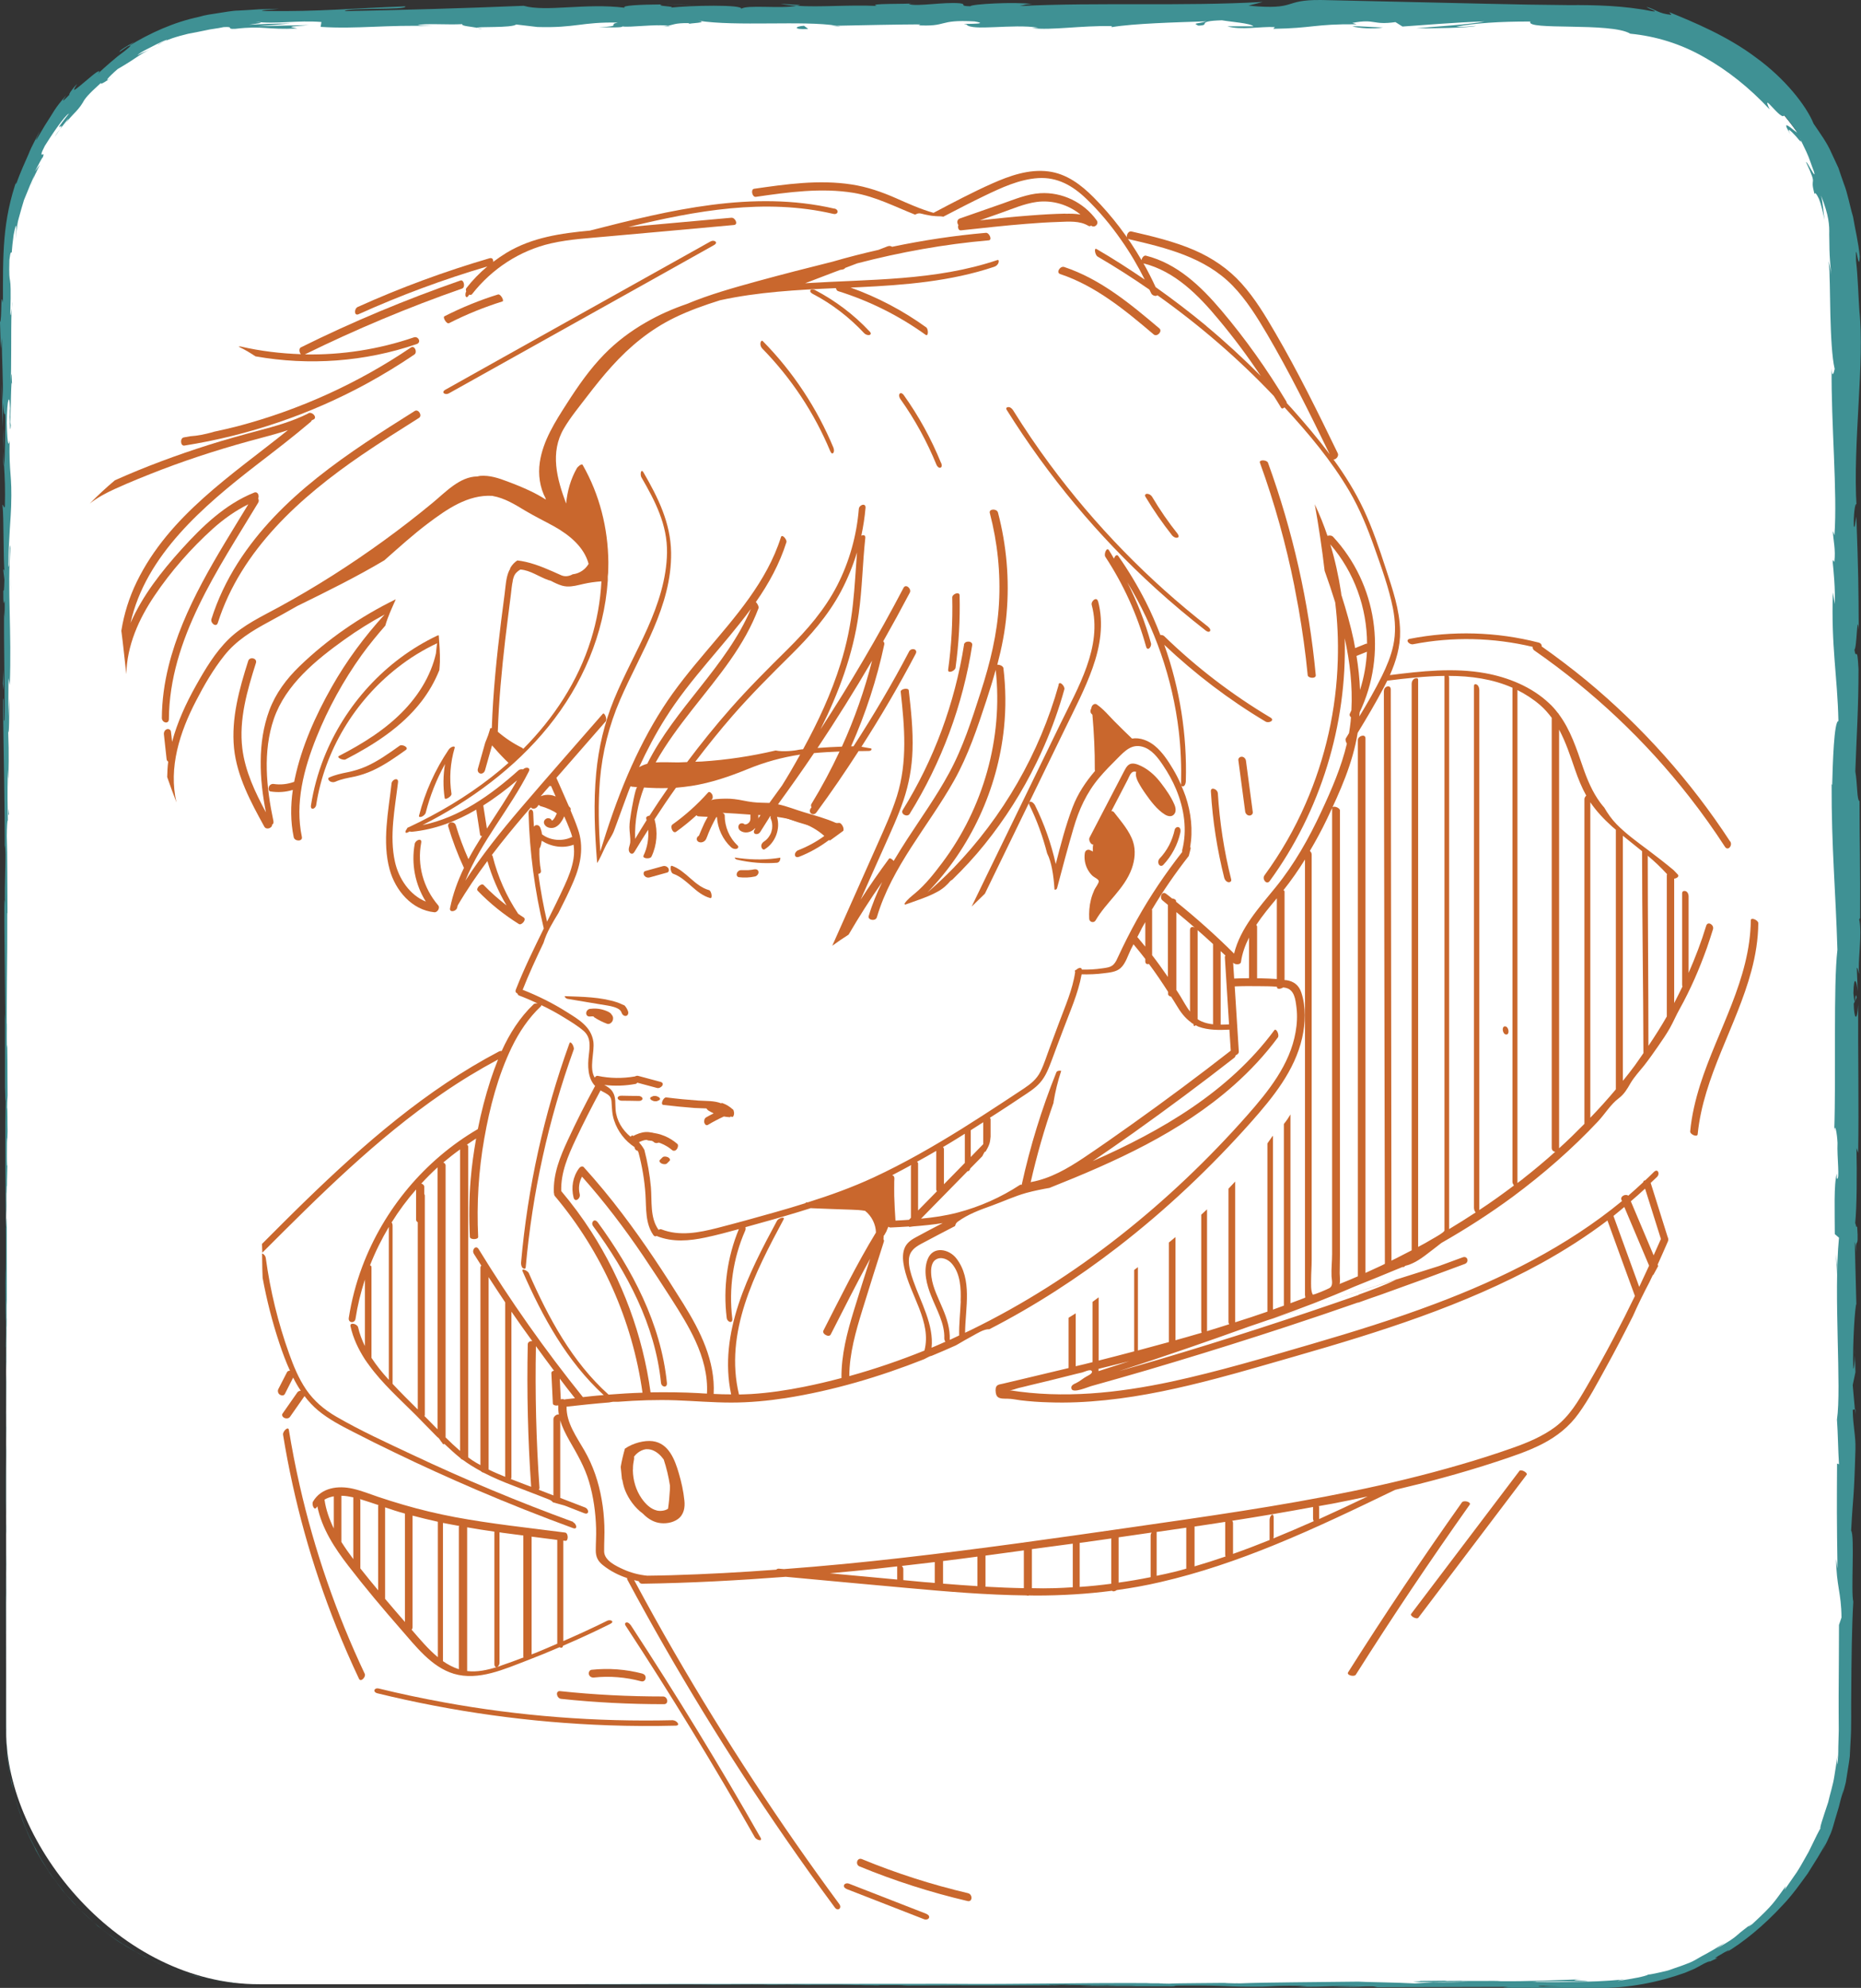 <svg viewBox="0 0 163.97 175.11" xmlns="http://www.w3.org/2000/svg" data-name="Calque 2" id="Calque_2">
  <rect x="0" y="0" width="163.97" height="175.11" fill="#333333" stroke="none"/>
  <defs>
    <style>
      .cls-1 {
        fill: #c9672d;
      }

      .cls-2 {
        fill: #fff;
      }

      .cls-3 {
        fill: #3f9194;
      }
    </style>
  </defs>
  <g data-name="Calque 11" id="Calque_11">
    <g>
      <g>
        <rect ry="22.28" rx="22.28" height="173.19" width="162.16" y="1.6" x=".54" class="cls-2"></rect>
        <g>
          <path d="M22.82,174.79c.33,0,.14.01-.77-.04l-.65-.03,1.42.07Z" class="cls-3"></path>
          <path d="M16.72,173.93c-1.05-.27-2.19-.77-1.54-.51,1,.39,1.25.44,2.37.72.88.26,1.57.31,1.41.3.32.03,1.41.25,1.9.26-1.19-.12-2.69-.34-4.21-.78-.33-.08,0,0,.07.02Z" class="cls-3"></path>
          <path d="M.63,91.64v.58c0-.16,0-.36,0-.58Z" class="cls-3"></path>
          <path d="M.84,36.07c0,.42.02.6.03.62,0-.39-.02-.72-.03-.62Z" class="cls-3"></path>
          <path d="M1.06,26.59c0,.2,0,.37-.01.56.02-.21.03-.43.01-.56Z" class="cls-3"></path>
          <path d="M.63,91.64l.02-1.48c-.02-.1-.02.76-.02,1.48Z" class="cls-3"></path>
          <path d="M6.35,167.49c.21.23.38.42.54.6-.17-.19-.34-.37-.51-.56-.01-.01-.02-.02-.03-.04Z" class="cls-3"></path>
          <path d="M.62,116.14v.45c0,.13,0,.25.01.37v-.83Z" class="cls-3"></path>
          <path d="M.59,134.93c0-.43-.02-.57-.02-.74,0,.26,0,.56.01.93,0,0,0-.05.01-.19Z" class="cls-3"></path>
          <path d="M3.84,164.13l.27.45c-.07-.12-.19-.32-.27-.45Z" class="cls-3"></path>
          <path d="M.66,102.68s.01-.1.02-.17c0,0-.01.07-.02.17Z" class="cls-3"></path>
          <path d="M44.61,174.8s0,0,0,0c-.11,0-.14,0,0,0Z" class="cls-3"></path>
          <path d="M22.82,174.79h.3s.05,0,.07,0h-.37Z" class="cls-3"></path>
          <path d="M5.87,10.78s-.03.03-.05.06c-.25.36-.1.16.05-.06Z" class="cls-3"></path>
          <path d="M157.76,11.83c-.42-.75.08-.26.49.19.37.46.72.84.13-.36.05.25-1.77-1.64-.62.17Z" class="cls-3"></path>
          <path d="M6.03,167.13c-.17-.19-.36-.37-.51-.58.21.28.39.44.51.58Z" class="cls-3"></path>
          <path d="M158.38,11.66h0s-.14-.24-.14-.24c.06.1.09.15.14.24Z" class="cls-3"></path>
          <path d="M42.49,2.56c-.08-.04-.24-.07-.41-.1.01.02.11.05.41.1Z" class="cls-3"></path>
          <path d="M13.27,4.36l.66-.29c-.26.11-.48.2-.66.29Z" class="cls-3"></path>
          <path d="M57.97,2.29c.4.02.54.05,1.08.02-.05-.01-.1-.02-.17-.03-.2.03-.46.05-.92,0Z" class="cls-3"></path>
          <path d="M74.07,2.33c-.09-.02-.2-.03-.3-.05-.16,0-.35,0-.51.01l.81.04Z" class="cls-3"></path>
          <path d="M93.56,174.92c-.34-.01-.56-.02-.74-.03.25.02-2.12.02.74.03Z" class="cls-3"></path>
          <path d="M6.35,167.49c-.08-.08-.16-.18-.32-.35.12.14.24.27.36.4.03.03.04.04-.04-.04Z" class="cls-3"></path>
          <path d="M58.62.39l2.56.02c-.72-.02-1.65-.03-2.56-.02Z" class="cls-3"></path>
          <path d="M163.43,118.81l.02.59c0-.23,0-.43-.02-.59Z" class="cls-3"></path>
          <path d="M68.77.34c.46.09.94.14,1.44.17.11-.02.23-.04.3-.07l-1.74-.1Z" class="cls-3"></path>
          <path d="M92.81,174.89h0s0,0,0,0Z" class="cls-3"></path>
          <path d="M75.95,174.89c2.44,0,1.15-.02,1.66-.03,2.91,0,1.35.02,2.34.04,1.81,0,3.22-.01,4.57-.02.1,0,.36,0,.06.01,1.94,0,5.68,0,7.94-.01.16,0,.24,0,.29.01-.36-.02-.42-.04-.34-.05,1.09,0,2.03-.02,2.44,0-.67,0-.73,0-1.04.02h1.15c.52.01.12.01-.4.01-.26,0-.55,0-.78,0-.23,0-.39.01-.39.01,2.23,0,4.84-.02,6.55-.02.36.04-4,0-1.72.05l-2.65-.02c2.02.07-1.61,0,.25.06,3.49.01,3.9.01,7.37.02.78-.02-.26-.04.52-.06,4.94-.04,3.89.14,7.52.09.94-.03,1.3-.11,3.89-.06l-.88.07c3.37.02,1.93-.1,5.46-.03-.63.03-2.65.01-2.14.03,2.29.07,1.62-.04,3.38-.03l.36.07c3.59-.01,7.55-.02,11.53-.03-.22.03-.9.05.03.08,2.51,0,5.19.01,7.85.02,2.7.03,5.37-.51,7.69-1.34.29-.12.58-.24.87-.37l.83-.45c.39-.19.75-.31.33-.09,1.75-.8.07-.09.87-.55.93-.57,1.27-.69.69-.31,1.47-.85,3.36-2.38,5-4.17.85-.88,1.55-1.88,2.22-2.8.6-.97,1.19-1.85,1.58-2.66l-.27.64c.32-.62.55-1.12.73-1.54.17-.43.26-.81.37-1.18.11-.37.22-.72.34-1.14.1-.43.23-.91.42-1.53l-.1.48c.1-.36.2-.73.29-1.1l.18-1.13c.06-.38.13-.76.17-1.14l.06-1.16c.11-1.55.04-3.04.07-4.52.02-2.94.05-5.71.18-7.97-.22-.86.14-5.87-.19-6.25.18-3.38.24-2.42.38-7.18.03-1.27-.21-1.9-.24-3.47l.19-.04-.19-2.14.24-1.14-.04-1.48c-.02.59-.1,1.25-.15,1.16-.08-2.31.17-5.62.27-5.68l-.14-5.45c.08.12.11,1.03.16,1.76-.2-2.91.23-.53.05-3.2-.05.36-.13-.19-.17-.25.14-1.33.16-4.36.11-6.6l.15.43c.07-4.05-.02-8.53,0-13.07-.09,1.63-.37,1.25-.39-.08l.26-.53c-.15-.86-.1,1.39-.29-.37.03-1.7.3-1.14.38-.17l-.08-2.06c.08-.12.12.36.21.49-.16-.85.29-3.56,0-4.78l.08-.12c.03-4.54-.05-6.6-.05-10.3-.24-.07-.18-1.52-.37-2.62.09-2.72.29-5.73.28-9.01-.12-2.3-.21-.67-.36-1.71.23-.17.22-3.44.38-1.74-.02-3.93-.03-5.02-.21-9.99-.1.54-.14,1.15-.22.83-.04-.9.1-2.05.22-1.92l.02.24c-.35-5.58.74-12.88.24-17.32l.02.25c-.11-1.55-.13-3.04-.31-4.64-.06-2.21.25,1.32.33-.33-.12-1.31-.42-2.45-.59-3.51-.31-1.04-.46-2.03-.82-2.94-.16-.46-.32-.91-.47-1.37-.2-.43-.4-.87-.61-1.31-.38-.89-.98-1.7-1.58-2.59-.63-1.57-2.52-3.97-5.06-5.81-2.51-1.9-5.54-3.15-7.66-4.01l.2.24c-1.18-.12-1.34-.46-2.18-.7.1.15,1.2.47.47.38-2.4-.49-5-.56-7.34-.54-2.4-.02-4.82-.06-7.25-.12-4.86-.11-9.75-.22-14.55-.33-3.51-.04-1.99.91-6.42.5l1.26-.33c-7.08.4-14.48.02-21.42.36.41-.07.43-.17,1.1-.17-1.46-.22-5.42,0-5.44.19-1.08-.02-.25-.17-.92-.26-1.47-.13-3.69.3-4.47.08-.13-.04.41-.07.68-.09-.96.11-4.46-.01-3.54.24-2.6-.11-4.98.13-7.05-.01-1.35.28-4.46-.12-4.89.27.19-.4-4.56-.3-6.21-.11.55-.12-1.43-.12-.79-.28-1.88.01-3.6.09-3.27.29-3.46-.43-6.95.39-8.9-.17-5.58.23-10.74.37-15.76.47.18-.34,5.55-.06,5.33-.42-4.76.17-7.51.47-12.23.41-1.22-.04.69-.14,1.11-.2-.59.02-1.18.03-1.77.05-.6.04-1.2.08-1.8.11-.6.01-1.18.14-1.76.22-.58.09-1.16.16-1.71.33-2.26.48-4.33,1.43-6.18,2.56,0-.01.09-.09.24-.19.14-.11.33-.23.53-.33-.76.4-1.74,1-1.59,1.04l.69-.47c.63-.27-.05.26-.87.87-.8.65-1.7,1.47-1.74,1.54.23-.29.13-.28-.13-.13-.25.16-.62.5-.99.8-.74.61-1.37,1.2-.71.22-.41.39-.81.99-.67.94-.58.6-.79.77-.3.07-1.03,1.15-1.21,1.64-1.47,2.01-.12.2-.24.38-.42.66-.17.29-.4.68-.75,1.27-.05-.04.22-.53.31-.81-.29.65-.67,1.24-.97,2.01-.32.75-.73,1.59-1.11,2.69.02-.14-.12.1.12-.56C.19,19.48.26,22.42.26,26.69c-.23-1.27-.07,1.47-.26,1.69l.07,2.32.09-.93c0,2.03.14,3.82.09,5.57l-.08-1.51.05,3.8.06-2.15c.1,2.05.22-.22.18,2.48-.02-.55,0,2.03-.1,3.09h0c.06,1,.11,2.03.07,3.53-.05.39-.18-.31-.21-.06.13.99.05,4.75.19,6.01-.03-.42-.11-.44-.12-.3l.1.83c-.03.94-.04,1.08-.1.93,0,2.83.18-.9.11,2.46,0-.26-.02-.14-.04-.69-.03,3.37.07,6.51.04,9.61-.12.91-.04-2.71-.14-1.66.05,4.47.17,9.25.16,13.57v-.81c.15.6-.05,3.22.02,5.41-.01-.54-.08-.7-.06-.56-.01,2.96.05,6.05.09,10.54l-.03-.56c0,1.75,0,4.59,0,6.48.03.56.02,1.64.06.98-.11,5.81.08,11.08,0,16.24,0-.62-.02-1.47-.02-.98l.02,4.39c.03-.35.01-.58.03-1.5,0,.57.02,1.8.03,2.88-.02-1.97-.04.02-.05.87,0-.14.02.15.02.08-.04,2.29.05.38.02,3.52v-.17c0,1.17,0,2.25,0,3.52-.02.52-.01-1.25-.03-1.33,0,1.78.04,3.5.02,5.11,0-.76,0-1.84-.01-2.59,0,1.77-.01,1.96-.02,3.25v-.13s0,3.01,0,3.01v-.77c.05,2.22.02,4.52.04,7.52-.02-2.91-.01-.48-.03-.7,0,.76,0,1.93-.01,1.6,0,1.43,0,2.34.01,4.36,0,.09,0,1.51,0,1.19,0,1.84,0-.43.01-.28,0,1.43,0,3.08,0,4.9,0,.91-.01,1.86.06,2.84.04.49.02.99.11,1.48.08.49.15.99.23,1.5.36,1.72.65,2.72,1.03,3.66.33.96.75,1.84,1.52,3.28.57.94-.48-.76-.43-.79.38.8.84,1.44,1.22,2.1.43.63.9,1.22,1.4,1.89-.21-.26,0,.02.35.39.93.97.55.72,1.87,1.9-.22-.21-.53-.45-.98-.92.55.56,1.16,1.07,1.74,1.61.64.47,1.26.98,1.95,1.42.19.11-.03,0-.34-.22-.3-.22-.7-.52-.93-.7.37.27.78.61,1.24.9.46.28.94.57,1.38.84.9.5,1.71.84,1.96.98l-1.06-.51c.6.29.31.15-.14-.06-1.4-.72-1.96-1.16-2.05-1.18l1,.61c-.28-.17-.64-.39-1.09-.66-.45-.28-.93-.68-1.46-1.07-1.03-.81-2.11-1.81-2.88-2.7l.66.72c-.52-.61-1.12-1.15-1.58-1.81-.31-.41-.51-.69.18.24-.99-1.36-.94-1.16-1.68-2.41-.08-.14-.04-.07.03.05-.27-.47-.6-.92-.81-1.43.15.28-.14-.24.34.65-.69-1.31-1.19-2.39-1.49-3.3-.36-.89-.51-1.61-.65-2.15l.06.24c-.13-.5-.22-.87-.3-1.16-.05-.29-.08-.49-.1-.63-.04-.27-.05-.29-.05-.28,0,.03.02.19-.21-1.34l-.09-2.07c-.01-.13-.01-.27-.02-.4,0-.41,0-.92,0-1.1,0-1.57,0,.27,0-.65,0-2.04.01-5.41.01-6.07,0-.73,0,1.95-.01-.23.02-.62,0-2.51,0-4.37.01.57,0,2.33.02.47-.02-1.12,0-3.62,0-5.19,0-.02,0-.24-.01-.61,0-.37,0-.87,0-1.46,0-1.17,0-2.66,0-3.98,0-.21.03-4.95.04-7.4v.07c-.03-.47-.02-3-.02-4.84.02.07.03.4.04,1.4v-1.73c0-.42,0-.95-.02-2.07l.03.43c0-2.3,0-4.63,0-7.59-.04-.17-.1,2.35-.12-.78.02-.12.05-.23.06.59,0-.27,0-.95,0-1.5l.03,1.25c.02-1.35-.03-.71-.02-1.78.03.02.02-.8.05-.64,0,.28,0,.93,0,1.35,0-1.22.03-2.68.05-3.17-.02.11-.04,0-.04-.89,0-2.3.04-.79.06-2.13-.02-.56,0-2.03-.04-2.06,0-.67.03-.8.04-1.06-.02-1.19,0-5.56-.06-4.22v.31c0-.06,0-.12,0-.19h0s0,0,0,0c-.06-3.9.05-8.11.03-11.98h.02c-.02-2.31,0-5.14-.06-6.79,0-.68.05-1.61.09-1.32-.02-1.77-.05-1.97,0-4.52.05,1.78.05-.61.03,1.82.03-2.3.09-2.82,0-5.28.08.84.11-1.73.09-2.82l-.07,1.61c0-1.23,0-2.3.01-3.39l.11.59c.18-4.7-.22-8.47.06-12.05-.09-1.24-.08,2.55-.18,1.44.02-2.16.23-4.41.24-5.09.1-2.96-.2-2.76-.13-5.86-.06.4-.2.77-.25-1.54.02-2.16.24-2.66.28-1.29,0,.52-.02.77-.03.75.02.7.04,1.62.1.76l-.05-.28c.06-1.07.07-4.05.16-3.35-.05-1.63-.09-.7-.13.51.1-2.77.02-4.33.09-7.19-.04.45-.11.87-.11.42.12-4.18-.16-1.86-.08-4.67.09-.79.14-.64.18-.65.06,0,0-.18.19-1.56.33-1.68.23-.32.17.34.08-.63.12-1.24.28-1.8.15-.56.31-1.1.46-1.6.39-.97.73-1.81,1.06-2.45-.2.39-.3.83-.45,1.24.22-.76.51-1.34.81-1.93l-.46.62c.37-.69.66-1.28.7-1.24.14-.38.02-.27-.06-.25-.08.02-.13-.06.24-.77.55-.89,1.75-2.69,2.13-2.85-2.04,2.58.35-.18-1.26,2.06.26-.46.69-.96,1.17-1.57.09-.08-.04.11-.15.29.48-.61.85-.92,1.05-1.18.21-.25.31-.41.41-.57.18-.34.41-.66,1.62-1.75-.25.34.72-.3,1.14-.62-1.05.77-.62.23.3-.57,1.81-1.05,1.88-1.28,2.88-1.74-.38.18-.78.31-1.14.53.15-.17.47-.36.91-.58.45-.21.99-.55,1.69-.8.08.02-.23.14-.49.26-.25.13-.46.23-.22.14.7-.42,1.6-.68,2.57-.92.49-.09,1-.19,1.52-.3.52-.13,1.07-.16,1.62-.29,1.04-.06.13.2,1.04.15,2.48-.29,2.74.1,5.46-.03-.79-.18-.92-.13,1-.3l-4.48.1,2.88-.24c-1.35,0-2.87.07-3.65.11,1.33-.2,1.21-.14.56-.26,1.84.23,3.67-.15,5.81.02l-.07.43c3.22.21,5.72-.2,9.9-.07l-1.34-.08c.56-.18,2.58-.02,3.93-.09-.13.16.72.21,1.3.32-.07-.12,3.06.03,3.44-.29l1.87.22c3.38.1,3.85-.45,7.1-.39-.98.18.5.3-1.68.42,1.08,0,2.06.04,2.07-.08.63.11,3-.22,4-.06.46-.07.61-.25,1.82-.23.13.03,0,.08,0,.08,0-.08,1.9-.11.84-.3,3.34.54,9.33-.03,12.23.45,2.36-.05,5.21-.11,7.36-.12-.14.05,0,.09-.41.07,2.96.18,1.82-.52,5.19-.33,1.72.3-1.79.16-.72.27.47.61,4.07-.08,6.33.28l-.55.04c1.73.21,4.23-.23,7.06-.18,0,0-.14.06-.02.09,1.94-.32,5.6-.42,8.33-.51-.85.25-1.24.13-.72.38,1.22-.03-.36-.4,2.08-.47.79.14,2.55.26,2.78.53h-2.3c1.18.36,2.98,0,4.19.07l-.15.15c3.52-.05,3.57-.43,7.36-.4l-.39-.12c2.07-.39,1.73.22,3.8-.07l.62.39c1.37-.09,4.78-.38,7.23-.45-1.39.29-4.25.44-6.03.61,1.35,0,4.6-.03,5.3-.22-.55.04-1.23.13-1.77.07,1.66-.31,3.85-.46,6.54-.45-.5.81,7.12.04,8.8,1.07,2.26.22,4.47.9,6.51,2.07,2.05,1.15,3.98,2.68,5.77,4.6-.84-1.79,1.06,1.12,1.29.51.79.99,1.07,1.38,1.1,1.49.3.57.56,1.15.84,1.72.27.57.45,1.19.68,1.77.23.87-.63-1-.7-.84.57,1.22.63,1.49.6,1.69-.01.19-.08.27.14,1.12.04-.2.19-.01.39.41.18.43.34,1.12.5,1.86-.11-.7-.14-1.44-.31-2.14.7,1.76.74,2.61.72,3.43.03.83-.03,1.61.18,3.53-.05-.43-.16-.8-.24-1.2.02.24.05.53.08.86,0,.35.02.74.03,1.16.02.84.03,1.78.05,2.72.05,1.88.14,3.76.38,4.77-.07.36-.23.84-.27-.06-.05,4.9.52,10.9.25,14.71l-.14-.37c.04.91.26,1.59.13,2.73-.06-.06-.14-.37-.14.06.05.48.25,2.43.17,3.64l-.16-1.03c-.16,4.78.4,7.33.49,11.34-.39-.01-.5,3.75-.55,5.62l-.05-.07c-.02,5.56.36,9.45.51,14.6-.37,3.2-.11,10.83-.28,15.97.05-.79.25.13.29,1.04-.06,1.21.23,3.33-.06,3.14v-.43c-.28.91-.18,3.39-.18,5.32l.37.32c-.49,5.06.24,13.26-.18,16.02.09,1.22.1,2.73.18,3.94l-.17-.07c-.02,3.38-.03,5.07.04,9.26l-.12-.85c.01,2.36.46,2.98.47,5.16l-.22.65c0,2.06-.02,4.13-.03,6.19,0,1.03,0,2.06.01,3.09l-.04,1.5c0,.5-.01,1-.08,1.49-.03-.07-.04-.19.01-.84-.04.47-.17,1.15-.28,1.9-.11.75-.38,1.55-.54,2.28-.47,1.42-.86,2.54-.63,2.27-.09-.01-.51.94-1.09,2.1-.33.56-.66,1.21-1.04,1.79-.4.57-.78,1.12-1.09,1.57l.12-.34c-1.09,1.48-1.07,1.6-2.97,3.36-.5.35-.46.28.17-.23-.79.64-1.12.86-1.46,1.17-.34.31-.76.59-1.84,1.21l.76-.54c-1.78,1.12-1.68.96-2.68,1.56-.58.33-1.55.61-2.37.91-.85.21-1.58.36-1.74.36-.25.16-1.39.37-2.62.55-.17,0,.28-.09.5-.13-1.75.18-3.06.2-4.25.22-1.18.02-2.23.04-3.45,0-.05-.02-.21-.04-.41-.04,2.81,0,4.68,0,4.89,0,0-.08-2.28-.07-.47-.19-1.83.07-4.97.2-7.2.17-.11,0-.21-.02-.29-.02h.23c-.51-.01-.97,0-1.41,0-.71,0-1.16,0-1.84,0-.26-.05-2.62-.01-3.76,0,.09.06-1.4.06,0,.1-.18,0,.22,0,.97-.01.17,0,.37,0,.49,0-.02,0-.05,0-.08,0,.75,0,1.72,0,2.83-.02-.9.04-1.84.07-3.1.04-.59.04-1.23.08-1.59.11-1.56-.09-4.56-.12-4.98-.16-3.48.05-8.19.06-10.38.15-.99.01-1.14-.02-1.51-.03.57,0,1.24-.02,1.56-.02-1.98.03-5.86.03-6.33.08-2.49-.02,1.4-.05-2.02-.03l.46-.02c-6.74-.04-10.95.12-18.42.06.51,0,.76,0,.88,0-8.52,0-17.53.02-25.95.02-2.38,0-2.64,0-4.1.01h-.52s-2.49,0-2.49,0c-3.54,0-6.1,0-10.59,0h.58c-1.6,0-4.47,0-4.82,0-.17,0-.53,0-1.15,0h-.05s-3.95,0-3.95,0c-2.93,0,.28,0-3.99,0-1.58,0-3.5,0-4.1,0,.66,0,1.6,0,1.76,0h-1.52c-.28,0-1.44,0,2.28,0h2.6s.84,0,.84,0h-2.19c1.25,0,2.02,0,2.91,0,.23,0,.59,0,1.09,0h2.55c.31,0-1.14,0,.57,0,.6,0-.15,0,.83,0,1.24,0,.89,0,2.34,0,.2,0-.1,0-.68,0,1.3,0,3.39,0,4.1,0,1.3,0,3.8,0,4.25,0,.42,0,2.29,0,3.48,0-2.18,0,4.46,0,3.89.02,1.68,0,5.82,0,8.68,0-.16,0-.47,0-.73,0,1.6,0,2.07.01,3.11.02.43,0,2.72-.01,4.06-.02,1.97.02-1.2.02-.58.03-.1-.01,3.42,0,2.75-.02,1.49.02,1.25.02,2.07.03.26-.02,1.4,0,2.65-.01,2.18.02.56.03,2.96.03,1.14.01-.99.02-.99.02ZM132.9,174.98h0c-.49,0-.91,0-1.18,0,.24,0,.58,0,1.18,0ZM137.69,175c-.58,0-1.31,0-2.08-.01-.17-.03.01-.05.5-.05-.26.02.87.04,1.58.06ZM127.56,174.51c.76-.01,1.01,0,1.12.01-.36,0-.78,0-1.32.01-.02,0-.07,0-.09,0,.07-.01.15-.02.3-.03Z" class="cls-3"></path>
          <path d="M126.2,174.6c-.11,0-.17,0-.31,0,.16,0,.3,0,.45.01.09,0,.19-.01.27-.02-.14,0-.28,0-.41,0Z" class="cls-3"></path>
          <path d="M.62,92.32v-.1c0,.08,0,.16,0,.21,0-.07,0-.07,0-.11Z" class="cls-3"></path>
          <polygon points="163.48 124.14 163.44 124.15 163.48 124.57 163.48 124.14" class="cls-3"></polygon>
          <path d="M.48,118.68c0,.05,0,.15,0,.35,0-.02,0-.17,0-.35Z" class="cls-3"></path>
          <path d="M.49,130.06v1.61c0-.7,0-1.2,0-1.61Z" class="cls-3"></path>
          <path d="M.5,138.82c0,.1,0,.13,0,.17v-.02s0-.15,0-.15Z" class="cls-3"></path>
          <path d="M12.17,3.52c.11-.06.21-.11.31-.16.72-.39.23-.13-.31.16Z" class="cls-3"></path>
          <path d="M.35,41.05c-.02-.44-.04-.87-.06-1.33,0,.74,0,1.31.06,1.33Z" class="cls-3"></path>
          <path d="M58.34.39s0,0,0,0c.1,0,.19,0,.29,0h-.28Z" class="cls-3"></path>
          <path d="M.29,37.79c-.02.74-.02,1.35,0,1.93,0-.6.02-1.32,0-1.93Z" class="cls-3"></path>
          <path d="M12.49,172.25l.38.18s.02.01.05.02l-.43-.2Z" class="cls-3"></path>
          <path d="M12.92,172.45l.42.2c-.19-.09-.36-.17-.42-.2Z" class="cls-3"></path>
          <path d="M14.23,173.07c-.3-.13-.59-.28-.89-.42.31.14.68.34.89.42Z" class="cls-3"></path>
          <path d="M4.05,164.5l-.07-.11c.03.05.05.08.07.11Z" class="cls-3"></path>
          <path d="M2.38,161.4c.36.76.89,1.91,1.54,2.89l.06.09c-.14-.24-.49-.78-.82-1.38-.3-.61-.6-1.24-.78-1.61Z" class="cls-3"></path>
          <path d="M.56,146.95v2.95c0-.52,0-1.19,0,.15,0-3.22,0,.24,0-3.1Z" class="cls-3"></path>
          <path d="M.57,137.8c0,1.59,0-.02.01.07,0-1.01,0-1.25-.01-.07Z" class="cls-3"></path>
          <path d="M.72,71.67l.07.16c0-1.22-.03-.01-.07-.16Z" class="cls-3"></path>
          <polygon points=".3 59.03 .25 60.22 .33 60.79 .3 59.03" class="cls-3"></polygon>
          <polygon points=".98 51.56 .99 52.1 .97 50.06 .98 51.56" class="cls-3"></polygon>
          <path d="M71.21,2.55l-.37-.28c-.83.05-1,.36.37.28Z" class="cls-3"></path>
          <path d="M119.15,2.32c.52.16,1.87.26,2.7.1-1.08-.02-2.15-.14-2.7-.1Z" class="cls-3"></path>
          <polygon points="161.85 111.42 161.77 110.46 161.84 112.28 161.85 111.42" class="cls-3"></polygon>
        </g>
      </g>
      <g>
        <path d="M55,88.56c-.19-.08-.38-.18-.58-.25-1.51-.5-3.11-.5-4.68-.56.05.12.14.22.27.24.98.16,1.95.33,2.93.49.39.07.79.11,1.17.23.25.08.56.21.65.48.05.16.2.33.39.3.18-.03.24-.24.19-.39-.07-.22-.19-.4-.33-.55Z" class="cls-1"></path>
        <path d="M53.84,89.3c-.14-.15-.36-.23-.55-.3-.42-.15-.87-.19-1.31-.13-.18.02-.34.21-.33.39,0,.18.15.31.34.28.04,0,.08,0,.11-.01.02,0,.04,0,.06,0,0,0,.04,0,.05,0,0,0,.02,0,.02,0,.02,0,.04,0,.06,0,0,0,0,0,0,0,.02.02.03.05.05.07.36.24.74.43,1.14.58.16.06.29-.01.4-.12.12-.12.16-.3.13-.46-.03-.11-.09-.2-.17-.29Z" class="cls-1"></path>
        <path d="M103.46,70.84c-.28-.65-.72-1.28-1.15-1.84-.43-.57-.94-1.07-1.57-1.42-.28-.15-.64-.33-.97-.32-.39.02-.56.36-.72.66-1.02,1.95-2.03,3.91-3.05,5.86-.12.22.12.65.32.61-.04.21-.04.42-.03.63-.06-.06-.12-.09-.18-.09-.16-.15-.49-.09-.53.23-.07.5.02,1,.26,1.44.11.2.25.39.42.55.12.12.53.29.55.46.02.19-.31.59-.39.78-.12.28-.23.56-.3.86-.14.56-.18,1.12-.15,1.69.02.3.41.39.56.14.94-1.62,2.54-2.77,3.19-4.57.27-.76.36-1.6.11-2.37-.31-.95-1.06-1.79-1.66-2.57-.08-.1-.16-.13-.25-.12.16-.31.33-.62.49-.94.32-.61.64-1.22.95-1.83.12-.23.25-.67.54-.71.07,0,.14,0,.21.02,0,0,0,.02-.01.03-.06.29.04.58.17.84.2.38.43.74.68,1.09.44.63,1.01,1.38,1.67,1.79.24.15.56.25.79.03.26-.24.18-.65.05-.93Z" class="cls-1"></path>
        <path d="M103.86,72.87c-.15-.07-.33.07-.36.22-.21.96-.66,1.84-1.34,2.55-.12.13-.14.36-.05.51.09.15.26.16.38.04.75-.79,1.28-1.79,1.51-2.86.03-.16.03-.38-.14-.46Z" class="cls-1"></path>
        <g>
          <path d="M66.13,72.09c-.01.05,0,.04,0,.02,0,0,0,0,0,0,0,0,0-.01,0-.02Z" class="cls-1"></path>
          <path d="M73.96,72.49c-.11,0-.22.01-.32.03-.74-.12-1.47-.27-2.2-.44-.8-.37-1.66-.61-2.54-.75-.11-.02-.23-.03-.34-.04-.87-.13-1.7-.44-2.6-.51-.69-.06-1.4-.08-2.08.04-.34.06-.64.17-.96.3-.14.05-.26.1-.41.11-.08,0-.47-.07-.52-.02.25-.25.49-.51.72-.77.12-.13.11-.32.03-.47-.05-.09-.23-.3-.35-.16-.94,1.05-1.99,2-3.14,2.82-.24.17.03.84.32.64.63-.45,1.23-.94,1.8-1.46.04.06.1.1.17.1.27.02.55.03.82.04-.1.19-.21.37-.3.56-.1.21-.19.42-.28.63-.04.1-.09.21-.13.31-.02.06-.05.12-.07.17-.04.02-.08.04-.1.07-.14.15-.12.37.07.47.24.12.54-.01.66-.24.08-.16.13-.33.2-.5.2-.49.44-.97.7-1.44.02,0,.04,0,.06,0,.06,1,.51,1.97,1.24,2.65.13.12.32.19.49.14.14-.04.2-.18.09-.29-.74-.69-1.14-1.66-1.14-2.67,0-.09-.09-.16-.19-.21.82.05,1.64.09,2.46.16,0,.02,0,.04,0,.04,0,.04,0,.08,0,.12,0,.04,0,.09,0,.13,0,.02,0,.05,0,.06,0,0,0,.02,0,.04-.01.06-.02.13-.05.19,0,.02-.02.03-.03.05-.01.02-.03.04-.04.06-.03.03-.06.06-.1.09-.04.02-.08.05-.12.06-.04.01-.08.02-.13.02,0,0-.02,0-.03,0-.01,0-.03-.01-.04-.02,0,0-.02-.01-.02-.02-.14-.1-.38-.07-.46.09-.09.17-.04.38.12.5.38.28.94.17,1.25-.16.31-.33.37-.78.34-1.22.36.03.73.05,1.09.09-.02.08-.02.16,0,.22.1.22.13.36.14.6,0,0,0,.04,0,.05,0,.02,0,.03,0,.05,0,.06,0,.11-.01.17,0,.03,0,.06-.02.11-.01.06-.03.11-.04.17,0,.02-.01.04-.02.07,0,0-.01.04-.02.05,0,.02-.02.04-.02.05-.01.03-.02.05-.04.08-.03.05-.05.1-.1.17-.01.02-.03.04-.04.06-.12.17-.26.3-.43.41-.15.1-.25.27-.22.45.02.13.15.32.3.22.93-.57,1.4-1.8,1.08-2.85.33.05.66.1.99.17.39.12.79.24,1.19.34.72.27,1.4.64,1.99,1.17-.71.52-1.49.94-2.31,1.26-.16.06-.3.25-.28.42.02.18.2.22.35.16.95-.37,1.84-.87,2.65-1.48.04.03.09.04.13.01.37-.27.74-.53,1.1-.8.05-.03.06-.09.05-.15.03-.17-.19-.57-.37-.57Z" class="cls-1"></path>
        </g>
        <path d="M68.36,75.61c-1.2.16-2.43.11-3.63-.07.03.09.09.15.19.18,1.15.27,2.35.37,3.53.28.22-.02.32-.25.3-.45-.13.02-.27.04-.39.06Z" class="cls-1"></path>
        <path d="M66.45,76.58c-.05.01-.1.02-.15.03-.02,0-.05,0-.07.01,0,0,0,0,0,0h0c-.1.01-.2.02-.3.03-.1,0-.19,0-.29,0-.05,0-.1,0-.14,0-.03,0-.06,0-.08,0-.02,0-.11-.01-.03,0-.09-.01-.17,0-.25.03-.08.04-.16.12-.2.2-.03.07-.05.16-.02.24.03.07.09.14.17.15.48.06.95.04,1.42-.06.17-.03.34-.22.32-.4-.02-.19-.19-.26-.36-.23Z" class="cls-1"></path>
        <path d="M58.88,76.47c-.11-.15-.29-.22-.48-.17-.52.14-1.03.29-1.55.43-.17.05-.17.27-.09.39.11.15.29.22.48.17.52-.14,1.03-.29,1.55-.43.17-.05.17-.27.09-.39Z" class="cls-1"></path>
        <path d="M62.47,78.41c-1.29-.36-2-1.69-3.26-2.14-.14-.05-.13.23-.12.3.02.13.08.35.23.4,1.25.45,1.95,1.78,3.26,2.14.22.06.11-.64-.11-.7Z" class="cls-1"></path>
        <path d="M56.27,96.54c-.49,0-.98-.01-1.47-.02-.09,0-.18,0-.26.04-.05.03-.12.08-.12.15,0,.16.21.25.34.25.49,0,.98.01,1.47.02.09,0,.18,0,.26-.04.05-.03.12-.08.12-.15,0-.16-.21-.25-.34-.25Z" class="cls-1"></path>
        <path d="M58.1,96.7s-.05-.06-.09-.07c-.03-.01-.05-.03-.08-.04-.06-.03-.12-.04-.19-.05-.03,0-.06,0-.09,0-.05,0-.1.01-.14.03-.05.02-.1.05-.15.07-.03.01-.05.03-.06.06-.02.02-.02.05-.01.07,0,.03.02.06.05.08.02.03.05.06.09.07.03.01.05.03.08.04.06.03.12.04.19.05.03,0,.06,0,.09,0,.05,0,.1-.01.14-.03.05-.02.1-.05.15-.07.03-.01.05-.03.06-.06.02-.02.02-.05.01-.07,0-.03-.02-.06-.05-.08Z" class="cls-1"></path>
        <path d="M64.57,97.73c-.27-.25-.58-.44-.92-.56-.04-.02-.08,0-.11.02-.61-.24-1.35-.2-1.98-.24-.96-.07-1.91-.16-2.86-.28-.24-.03-.55.62-.26.66.92.11,1.84.2,2.76.27.33.02.69.02,1.04.04.05.08.12.15.18.19.15.09.3.17.46.24-.22.12-.45.23-.67.36-.15.09-.2.32-.15.48.05.15.18.27.33.17.45-.27.91-.51,1.39-.73.16.03.33.05.5.06.07,0,.1-.03.12-.08,0,0,.01.01.02.02.04.04.08.06.14.03.05-.03.09-.12.1-.17.02-.09.03-.19,0-.28-.01-.07-.03-.16-.09-.21Z" class="cls-1"></path>
        <path d="M59.66,100.75c-.66-.57-1.49-.92-2.36-.98-.18-.01-.33.15-.37.31-.03.14,0,.36.18.38.77.05,1.52.35,2.11.85.13.11.31.06.41-.08.09-.11.17-.36.04-.48Z" class="cls-1"></path>
        <path d="M59.01,102.08s-.04-.06-.07-.08c-.03-.03-.07-.05-.11-.07l-.09-.03c-.06-.02-.12-.02-.18-.02-.03,0-.05,0-.08.01-.05.01-.08.03-.12.07-.07.07-.15.15-.22.22-.02.02-.03.05-.03.08,0,.03,0,.06.02.09.02.03.04.06.07.08.03.03.07.05.11.07.03.01.06.02.09.03.06.02.12.02.18.02.03,0,.05,0,.08-.01.05-.01.08-.03.12-.07.07-.07.15-.15.22-.22.02-.02.03-.05.03-.08,0-.03,0-.06-.02-.09Z" class="cls-1"></path>
        <path d="M80.11,57.37c-1.5,2.87-3.15,5.65-4.91,8.37-.07,0-.14,0-.21,0,1.28-2.87,2.26-5.88,2.92-8.96.03-.12-.02-.22-.09-.29.8-1.41,1.58-2.84,2.34-4.28.18-.33-.34-.82-.55-.43-2.24,4.27-4.69,8.43-7.32,12.47,1.61-3.22,2.87-6.59,3.37-10.18.31-2.22.34-4.46.58-6.68.03-.26-.17-.29-.35-.2.17-.81.3-1.63.37-2.45.04-.47-.56-.28-.59.09-.19,2.34-.83,4.64-1.9,6.73-1.1,2.14-2.65,3.92-4.35,5.61-1.73,1.71-3.45,3.42-5.06,5.25-1.34,1.52-2.61,3.1-3.82,4.71-.26,0-.52.03-.77.03-.66,0-1.33-.04-2,0,1.8-3.23,4.55-6.11,6.58-9.02,1-1.43,1.87-2.93,2.48-4.56.05-.14-.1-.42-.23-.55,1.14-1.63,2.09-3.37,2.69-5.27.07-.21-.38-.76-.48-.45-1.24,3.93-4.04,7.05-6.65,10.14-1.32,1.56-2.61,3.13-3.72,4.85-1.22,1.89-2.25,3.9-3.14,5.97-.94,2.19-1.71,4.45-2.41,6.73-.14-2.09-.2-4.19-.03-6.29.21-2.45.8-4.8,1.77-7.05,1.81-4.19,4.57-8.25,4.5-12.99-.04-2.61-1.15-4.84-2.43-7.05-.24-.41-.31.21-.19.42,1.21,2.09,2.3,4.18,2.26,6.66-.04,2.3-.78,4.53-1.71,6.62-.94,2.12-2.08,4.15-2.96,6.3-.85,2.07-1.36,4.24-1.57,6.47-.25,2.62-.13,5.26.08,7.88,0,.02,0,.03.01.05.05-.09.1-.17.15-.26.23-.42.41-.87.63-1.3.21-.42.5-.79.68-1.23.13-.31,1.44-3.98,1.48-3.97.04.02.09.03.14.04.15.02.3.02.45.04-.16-.02-.52,2.07-.55,2.28-.06.41-.14.82-.14,1.24,0,.45.1.9.07,1.35-.02.22-.14.43-.13.65.01.28.3.52.5.18.39-.66.8-1.3,1.21-1.95.06.78-.07,1.57-.41,2.28-.13.27.59.33.7.09.49-1.03.57-2.19.27-3.29.61-.94,1.24-1.87,1.89-2.78.46-.04.92-.09,1.37-.16,1.73-.27,3.35-.83,4.97-1.49,1.49-.61,3.01-1.03,4.6-1.27-.28.51-.57,1.01-.86,1.51-.24.41-.49.82-.74,1.22-.37.51-.74,1.02-1.11,1.53-.49-.02-.98-.01-1.46-.07-.55-.06-1.09-.21-1.65-.27-.51-.06-1.03-.04-1.54,0-.48.04-.91.25-1.38.3-.64.07-.43,1.05.2.98.52-.06.97-.28,1.49-.3.46-.02.92-.02,1.38.05.48.07.95.19,1.44.25.27.03.53.04.8.05-.19.26-.37.52-.57.78-.11.15-.06.36.04.5-.02.03-.04.06-.05.08-.26.4.27.55.49.21.32-.5.64-1.01.96-1.52.97.09,1.83.52,2.77.78.93.26,1.83.53,2.71.92.59.26.89-.69.3-.95-.95-.43-1.92-.68-2.91-.98-.77-.23-1.49-.53-2.26-.69,1.08-1.49,2.14-2.98,3.17-4.51.75-.07,1.5-.11,2.25-.14-.74,1.58-1.56,3.12-2.47,4.61-.07.11-.05.21,0,.3-.02.03-.04.06-.07.1-.27.37.22.73.5.36,1.3-1.76,2.53-3.57,3.72-5.41.29,0,.58,0,.87-.01.25,0,.3-.12.24-.22-.29-.04-.57-.1-.86-.15,1.71-2.66,3.31-5.39,4.78-8.19.22-.42-.39-.57-.59-.19ZM58.64,63.25c2.17-3.46,5.11-6.33,7.52-9.61-2.16,5.08-6.68,8.73-9.13,13.64-.25.07-.5.17-.72.3.69-1.49,1.45-2.94,2.33-4.33ZM57.23,71.85c-.18.02-.33.11-.29.26.01.05.02.09.03.14-.35.54-.68,1.1-1.01,1.65-.05-1.6.24-3.1.78-4.53.71.05,1.41.07,2.12.05-.56.8-1.1,1.61-1.63,2.43ZM70.77,66c-.12.01-.24.02-.36.04,0,0,0,0,0,0-.13.03-.27.05-.4.07-.37.05-.75.07-1.12.06-.19,0-.37-.03-.55-.06-2.13.5-4.3.83-6.49.97-.2.01-.39.01-.59.02,1.06-1.39,2.16-2.76,3.31-4.08,1.62-1.85,3.35-3.58,5.1-5.31,1.71-1.69,3.29-3.48,4.43-5.62.58-1.1,1.05-2.25,1.41-3.43-.12,1.52-.19,3.04-.36,4.56-.19,1.78-.55,3.54-1.09,5.25-.82,2.63-1.98,5.12-3.3,7.53ZM72.03,65.89c1.68-2.52,3.29-5.09,4.81-7.7-.66,2.6-1.55,5.14-2.66,7.58-.72.03-1.44.06-2.16.12Z" class="cls-1"></path>
        <path d="M73.45,39.48c-1.46-3.52-3.57-6.72-6.24-9.43-.12-.12-.2.09-.21.18-.02.17.05.36.16.47,2.55,2.6,4.59,5.68,5.99,9.04.19.45.43.06.29-.26Z" class="cls-1"></path>
        <path d="M76.62,29.2c-1.38-1.48-3.02-2.71-4.81-3.65-.1-.05-.35-.11-.41.03-.07.15.15.28.25.33,1.68.88,3.2,2.06,4.5,3.45.1.11.34.2.48.14.16-.07.08-.21,0-.3Z" class="cls-1"></path>
        <path d="M82.91,40.77c-.86-2.11-1.96-4.12-3.29-5.98-.07-.1-.24-.23-.35-.11-.11.12-.02.36.06.47,1.29,1.81,2.35,3.76,3.19,5.81.05.12.21.3.36.23.15-.07.09-.31.04-.42Z" class="cls-1"></path>
        <path d="M84.55,52.46c0-.4-.66-.13-.65.17.05,2.13-.07,4.25-.36,6.36-.05.38.61.12.65-.17.29-2.11.41-4.23.36-6.36Z" class="cls-1"></path>
        <path d="M84.94,56.79c-.81,5.15-2.65,10.13-5.4,14.56-.23.37.41.67.61.34,2.81-4.53,4.69-9.59,5.51-14.86.06-.39-.66-.43-.73-.04Z" class="cls-1"></path>
        <path d="M93.28,60.32c-1.69,6.05-4.92,11.64-9.29,16.16-.73.75-1.49,1.46-2.28,2.14,3.79-3.9,6.19-9.09,6.75-14.5.18-1.75.16-3.51-.05-5.26-.02-.19-.35-.33-.54-.3.39-1.48.69-2.98.82-4.52.26-2.98,0-6-.76-8.89-.09-.36-.82-.35-.72.04.68,2.6.96,5.28.81,7.96-.15,2.67-.78,5.24-1.6,7.78-.79,2.45-1.57,4.92-2.81,7.19-1.09,2.01-2.42,3.87-3.67,5.79-.41.63-.81,1.28-1.2,1.93-.13-.16-.33-.29-.41-.2-.87,1.18-1.71,2.38-2.5,3.61.68-1.53,1.36-3.07,2.05-4.6.61-1.38,1.25-2.74,1.73-4.17.48-1.43.74-2.89.79-4.39.06-1.77-.13-3.53-.33-5.28-.03-.25-.74-.13-.71.13.34,3.08.61,6.17-.33,9.18-.45,1.43-1.07,2.79-1.68,4.16-.65,1.46-1.3,2.92-1.95,4.38-.69,1.55-1.38,3.1-2.07,4.65.47-.34.95-.67,1.44-.98.92-1.58,1.91-3.13,2.96-4.63-.47.96-.88,1.95-1.19,2.99-.11.37.61.49.72.11,1.32-4.48,4.54-8.02,6.79-12.02,1.26-2.24,2.06-4.65,2.86-7.08.29-.89.57-1.79.82-2.69.66,6-1.09,12.18-4.72,17-.7.93-1.45,1.89-2.34,2.64-.34.29-.74.58-.98.96.02.03.04.05.06.08.68-.25,1.37-.47,2.04-.75.34-.14.76-.35,1.02-.51.14-.09.28-.19.41-.3.05-.05.1-.1.16-.15.1-.09.2-.19.28-.29.07-.09.15-.15.25-.2,1.01-.99,1.98-2.03,2.86-3.13,1.78-2.21,3.31-4.62,4.55-7.17.24-.48.46-.97.68-1.47.71-1.62,1.31-3.3,1.78-5,.07-.25-.41-.78-.51-.43Z" class="cls-1"></path>
        <path d="M96.74,52.96c-.12-.44-.64,0-.55.33.98,3.67-1.24,7.33-2.78,10.51-1.71,3.53-3.43,7.06-5.14,10.58-.89,1.83-1.78,3.65-2.66,5.48.12-.11.23-.23.35-.34.27-.27.55-.53.82-.8,1.47-3.03,2.95-6.07,4.42-9.1.88-1.82,1.77-3.64,2.65-5.45.85-1.75,1.77-3.5,2.42-5.34.67-1.89,1-3.9.48-5.87Z" class="cls-1"></path>
        <path d="M106.46,55.22c-5.28-4.11-9.99-8.95-13.97-14.33-1.14-1.54-2.21-3.12-3.22-4.74-.08-.13-.25-.3-.42-.29-.13,0-.25.08-.16.23,3.64,5.82,8.06,11.14,13.15,15.76,1.42,1.29,2.89,2.52,4.4,3.7.35.27.57-.05.22-.32Z" class="cls-1"></path>
        <path d="M107.29,69.84c-.02-.32-.63-.57-.6-.13.15,2.57.55,5.13,1.18,7.63.04.16.18.34.36.37.15.02.29-.07.25-.24-.63-2.5-1.02-5.05-1.18-7.63Z" class="cls-1"></path>
        <path d="M109.78,67.02c-.02-.18-.17-.35-.36-.36-.17-.01-.34.13-.31.31.2,1.5.4,3,.6,4.51.02.18.17.35.36.36.17.01.34-.13.31-.31-.2-1.5-.4-3-.6-4.51Z" class="cls-1"></path>
        <path d="M102.15,28.93c-2.54-2.15-5.17-4.34-8.38-5.41-.36-.12-.75.49-.36.62,3.16,1.06,5.74,3.2,8.24,5.32.3.25.8-.28.5-.53Z" class="cls-1"></path>
        <path d="M103.78,47.05c-.83-1.04-1.59-2.14-2.27-3.29-.09-.15-.27-.26-.44-.26-.15,0-.23.11-.15.25.71,1.19,1.5,2.33,2.36,3.42.1.12.31.24.46.19.17-.04.11-.21.03-.31Z" class="cls-1"></path>
        <path d="M111.72,40.76c-.1-.26-.82-.29-.71,0,1.29,3.55,2.3,7.19,3.04,10.89,0,0,0,.01,0,.02.12.62.23,1.23.35,1.85,0,.02,0,.03.01.05.34,1.96.62,3.93.81,5.91.03.27.74.33.71,0-.6-6.39-2.02-12.69-4.21-18.72Z" class="cls-1"></path>
        <path d="M27.16,36.42c-1.37.69-2.86,1.11-4.33,1.5-1.5.4-2.99.81-4.47,1.28-2.8.89-5.56,1.91-8.24,3.11-.77.65-1.51,1.33-2.21,2.05.66-.52,1.42-.93,2.19-1.28,1.36-.62,2.76-1.18,4.16-1.72,2.86-1.09,5.77-2,8.73-2.78.8-.21,1.6-.43,2.38-.69-4.92,3.95-10.46,7.51-13.31,13.34-.67,1.37-1.13,2.83-1.37,4.33.17,1.27.29,2.55.44,3.83.05-2.53,1.1-4.87,2.5-6.94,1.44-2.14,3.22-4.16,5.14-5.89.94-.84,1.98-1.58,3.11-2.14-2.74,4.52-5.75,9.1-7.03,14.27-.37,1.49-.58,3.01-.59,4.55,0,.43.61.59.62.11.05-7.07,4.36-13.24,7.87-19.07.07-.12.06-.25,0-.37.11-.26-.04-.64-.35-.52-2.57,1.03-4.58,2.98-6.41,5-1.76,1.95-3.43,4.07-4.49,6.49,1.33-5.98,6.44-10.32,11.12-13.94,1.61-1.24,3.22-2.47,4.77-3.79.04-.03.06-.08.07-.12.06-.03.12-.05.17-.08.36-.18-.13-.72-.46-.55Z" class="cls-1"></path>
        <path d="M34.86,52.81s-.02,0-.03,0c-3.08,1.51-5.97,3.49-8.44,5.88-1.15,1.11-2.1,2.38-2.66,3.88-.53,1.43-.75,2.95-.76,4.47-.02,1.52.17,3.03.46,4.52-.95-1.77-1.83-3.61-2.08-5.63-.31-2.56.43-5.11,1.2-7.53.14-.43-.56-.58-.68-.18-.79,2.48-1.51,5.06-1.25,7.69.26,2.49,1.48,4.75,2.67,6.91.18.32.71.12.69-.19.09-.03.14-.13.11-.31-.62-2.92-.95-6.12.04-9,1.04-3.02,3.71-5.18,6.22-6.98,1.13-.81,2.32-1.55,3.54-2.21-1.78,1.95-3.36,4.08-4.66,6.38-1.43,2.52-2.66,5.27-3.26,8.11-.02.08-.03.17-.05.25-.58.21-1.2.28-1.8.19-.18-.03-.36.07-.43.25-.05.13-.04.39.15.41.66.1,1.33.06,1.96-.14-.2,1.38-.21,2.79.08,4.17.08.38.8.39.72-.02-.63-2.98.17-6,1.28-8.77,1.03-2.56,2.37-5,3.98-7.25.65-.9,1.36-1.76,2.09-2.6.22-.79.58-1.54.91-2.29Z" class="cls-1"></path>
        <path d="M38.76,58.32c.02-.79-.05-1.57-.1-2.35-.03-.01-.07,0-.13.02-4.56,2.16-8.17,6.13-10.01,10.82-.52,1.33-.9,2.72-1.12,4.13-.07.48.41.33.46-.04.74-4.76,3.38-9.13,7.17-12.09,1.08-.85,2.25-1.57,3.49-2.15-.04.08-.09.81-.11.9-.05.24-.12.47-.19.71-.16.51-.37,1.01-.61,1.49-.52,1.02-1.2,1.95-1.98,2.77-1.63,1.72-3.67,2.98-5.76,4.06-.27.14.38.41.57.31,2.49-1.29,4.93-2.84,6.67-5.08.66-.85,1.2-1.79,1.6-2.79.02-.24.04-.48.05-.73Z" class="cls-1"></path>
        <path d="M35.21,65.69c-.94.67-1.89,1.35-2.94,1.82-.54.24-1.09.4-1.67.52-.55.11-1.09.23-1.6.46-.16.07-.04.25.05.32.14.1.34.12.5.05.53-.24,1.11-.33,1.68-.45.55-.12,1.08-.3,1.59-.53,1.05-.48,2-1.15,2.94-1.82.3-.22-.33-.53-.55-.37Z" class="cls-1"></path>
        <path d="M38.6,79.74c-1.3-1.52-1.86-3.54-1.49-5.5.09-.47-.51-.25-.57.1-.32,1.76.04,3.58.98,5.08-1.42-.57-2.39-2.02-2.72-3.5-.51-2.28,0-4.73.27-7.01.05-.47-.53-.26-.57.1-.28,2.47-.84,5.13-.17,7.58.5,1.84,1.95,3.57,3.94,3.77.27.03.53-.39.34-.61Z" class="cls-1"></path>
        <path d="M39.9,65.77c-.13.03-.28.14-.36.25-1.2,1.78-2.09,3.75-2.62,5.83-.04.16.15.12.24.09.14-.06.31-.2.35-.35.38-1.5.95-2.94,1.7-4.29-.17.99-.18,2.01-.03,3,.03.22.63-.15.6-.37-.21-1.36-.11-2.73.28-4.05.04-.12-.08-.13-.16-.11Z" class="cls-1"></path>
        <path d="M36.53,36.21c-5.8,3.65-11.83,7.49-15.59,13.4-.97,1.53-1.76,3.18-2.31,4.92-.11.36.43.77.56.34,2.05-6.43,7.27-11.09,12.68-14.79,1.66-1.13,3.35-2.2,5.05-3.27.31-.2-.05-.82-.39-.6Z" class="cls-1"></path>
        <path d="M62.6,21.27c-6.07,3.39-12.13,6.78-18.2,10.17-1.72.96-3.44,1.92-5.16,2.89-.42.24-.01.5.31.32,6.07-3.39,12.13-6.78,18.2-10.17,1.72-.96,3.44-1.92,5.16-2.89.42-.24.01-.5-.31-.32Z" class="cls-1"></path>
        <path d="M36.19,30.62c-4.64,3.14-9.81,5.49-15.23,6.92-.7.18-1.4.34-2.1.49-.05.01-.1.03-.16.05-.63.17-1.29.31-1.94.35-.19.03-.37.07-.56.1-.36.06-.31.78.05.72,5.64-.89,11.11-2.75,16.12-5.49,1.42-.78,2.8-1.62,4.14-2.53.29-.2.03-.85-.32-.61Z" class="cls-1"></path>
        <path d="M40.57,24.71c-4.8,1.67-9.51,3.63-14.06,5.89-.19.1-.15.44,0,.6-1.77-.06-3.54-.27-5.28-.67-.08-.02-.15,0-.21.01.28.13.54.26.79.41.24.14.47.29.7.44,4.73.84,9.65.48,14.2-1.08.45-.15.14-.73-.25-.59-3.1,1.06-6.35,1.56-9.6,1.5,4.5-2.21,9.12-4.15,13.85-5.8.32-.11.16-.82-.14-.71Z" class="cls-1"></path>
        <path d="M43.88,25.94c-1.62.5-3.2,1.15-4.72,1.92-.18.09.19.71.4.61,1.51-.77,3.09-1.41,4.72-1.92.16-.05-.17-.68-.4-.61Z" class="cls-1"></path>
        <path d="M73.52,18.38c-7.17-1.66-14.5.13-21.46,1.91-.02,0-.04.02-.06.02-2.56.24-5.09.59-7.36,1.95-.41.25-.8.52-1.19.81.03-.2-.06-.39-.32-.32-3.96,1.16-7.84,2.59-11.61,4.29-.32.14-.34.82.07.64,3.68-1.66,7.48-3.07,11.35-4.21-.68.57-1.3,1.2-1.84,1.9-.07.08-.06.19-.02.29-.02.04-.04.08-.05.12-.01.05-.02.09-.02.14,0,.04,0,.08,0,.12,0,.02.01.04.02.06.01.03.04.06.07.07.02,0,.03,0,.05,0,.04-.02.07-.04.09-.07l.11-.15c.09.04.19.04.25-.05,1.74-2.22,4.19-3.83,6.94-4.46,1.66-.38,3.38-.46,5.06-.62,1.71-.15,3.42-.31,5.13-.46,1.98-.18,3.96-.36,5.94-.54.41-.04.1-.67-.23-.64-3.03.27-6.06.55-9.08.82,5.92-1.44,12.05-2.56,18.06-1.16.44.1.53-.37.1-.47Z" class="cls-1"></path>
        <path d="M96.62,19.4c-1.13-1.57-3.03-2.5-4.97-2.38-1.15.07-2.26.54-3.34.92-1.25.44-2.5.88-3.75,1.31-.25.09-.26.39-.12.57-.07.22,0,.5.24.47,1.91-.2,3.81-.42,5.73-.57.96-.08,1.93-.14,2.89-.17.86-.03,1.82-.12,2.59.34.09.06.18.04.25-.02.28.26.73-.14.48-.47ZM93.86,18.82c-1.03.02-2.05.08-3.07.16-1.49.11-2.97.27-4.46.43.61-.21,1.21-.42,1.82-.64,1.03-.36,2.09-.83,3.18-.98,1.39-.19,2.8.24,3.87,1.11-.44-.08-.89-.08-1.34-.07Z" class="cls-1"></path>
        <path d="M52.65,107.66c-.28-.38-.63.03-.39.35,2.99,4.08,5.46,8.69,5.98,13.8.04.4.57.48.52,0-.53-5.22-3.06-9.98-6.11-14.16Z" class="cls-1"></path>
        <path d="M60.3,132.18c-.08-.81-.26-1.62-.49-2.4-.35-1.2-.89-2.65-2.31-2.83-.71-.09-1.72.16-2.44.66-.15.53-.28,1.07-.37,1.61.04.36.07.72.11,1.08.01.03.02.05.04.08.05.31.13.63.25.93.31.76.86,1.52,1.55,2.02.38.39.83.7,1.37.81.57.11,1.23.02,1.71-.32.54-.39.65-1.03.58-1.65ZM56.98,127.66c.48-.03.93.26,1.25.6.09.1.17.21.25.31.25.75.43,1.52.55,2.3,0,.13,0,.26-.01.39-.03.54-.08,1.1-.16,1.64-.26.19-.7.23-.98.16-.58-.14-1.02-.6-1.35-1.07-.5-.72-.76-1.61-.77-2.49,0-.03,0-.06.01-.1,0-.02,0-.06,0-.08,0-.25.04-.51.09-.76.01-.06.02-.15,0-.22,0,0,0-.02,0-.02.27-.36.67-.63,1.12-.67Z" class="cls-1"></path>
        <path d="M154.26,81.07c-.05,5.18-2.93,9.68-4.46,14.48-.42,1.34-.75,2.71-.88,4.11-.03.26.63.56.66.25.51-5.1,3.42-9.5,4.73-14.38.37-1.38.6-2.78.61-4.21,0-.27-.66-.55-.66-.25Z" class="cls-1"></path>
        <path d="M152.44,74.13c-3.47-5.32-7.74-10.11-12.63-14.16-1.29-1.06-2.62-2.07-3.98-3.03.03-.12-.05-.28-.27-.34-3.7-.95-7.58-1.06-11.33-.33-.47.09-.06.55.28.48,3.49-.68,7.07-.59,10.53.23,0,.12.03.24.15.32,5.17,3.59,9.79,7.94,13.67,12.91,1.11,1.42,2.15,2.88,3.13,4.39.26.39.69-.12.46-.48Z" class="cls-1"></path>
        <path d="M67,161.86c-3.6-6.34-7.4-12.55-11.39-18.65-.07-.11-.25-.32-.41-.29-.15.03-.16.16-.08.28,3.99,6.09,7.79,12.31,11.39,18.65.14.24.73.42.49,0Z" class="cls-1"></path>
        <path d="M81.58,168.57c-2.27-.88-4.53-1.77-6.8-2.65-.14-.05-.37-.01-.42.15-.05.18.14.29.28.35,2.27.88,4.53,1.77,6.8,2.65.14.05.37.01.42-.15.05-.18-.14-.29-.28-.35Z" class="cls-1"></path>
        <path d="M85.3,166.77c-3.19-.75-6.32-1.75-9.35-3-.43-.18-.62.47-.22.64,3.09,1.27,6.27,2.29,9.52,3.05.45.11.46-.6.04-.69Z" class="cls-1"></path>
        <path d="M128.81,132.34c-3.47,4.9-6.82,9.89-10.03,14.97-.16.26.54.43.68.21,3.21-5.08,6.56-10.07,10.03-14.97.17-.24-.52-.43-.68-.21Z" class="cls-1"></path>
        <path d="M133.86,129.59c-3.18,4.19-6.35,8.39-9.53,12.58-.13.17.5.53.65.32,3.18-4.19,6.35-8.39,9.53-12.58.13-.17-.5-.53-.65-.33Z" class="cls-1"></path>
        <path d="M50.17,91.91c-2.25,6.22-3.68,12.72-4.26,19.31-.01.15.03.39.16.49.11.07.23.09.25-.08.58-6.55,2-13,4.23-19.18.08-.21-.27-.84-.38-.54Z" class="cls-1"></path>
        <path d="M50.5,134.06c-4.82-1.76-9.56-3.74-14.2-5.93-2.25-1.06-4.54-2.1-6.69-3.35-1.05-.61-1.95-1.37-2.64-2.38-.65-.96-1.1-2.05-1.49-3.14-.98-2.73-1.67-5.56-2.06-8.43-.02-.17-.14-.34-.3-.4,0,0-.02,0-.03,0,0,.2.01.4.01.6,0,.51.02,1.03.04,1.54.36,1.95.85,3.88,1.48,5.77.27.81.57,1.62.93,2.41-.1-.01-.21.02-.26.12-.26.5-.51,1-.77,1.5-.08.16-.02.38.13.48.13.09.36.12.45-.06.24-.48.49-.96.73-1.44.2.4.42.79.67,1.16-.11,0-.22.04-.29.13-.44.63-.88,1.26-1.32,1.89-.1.15.05.33.18.38.16.06.37.05.48-.1.43-.61.85-1.22,1.28-1.83.35.46.74.88,1.19,1.26.95.79,2.05,1.36,3.15,1.92,1.18.61,2.37,1.2,3.56,1.77,2.39,1.16,4.8,2.25,7.24,3.3,2.81,1.2,5.65,2.33,8.52,3.38.45.16.29-.41,0-.52Z" class="cls-1"></path>
        <path d="M53.48,142.78c-1.27.63-2.56,1.22-3.85,1.78v-8.85c.06,0,.13.02.19.02.27.04.27-.69-.03-.73-3.24-.42-6.5-.76-9.71-1.36-1.53-.29-3.05-.65-4.55-1.09-.75-.22-1.49-.45-2.23-.7-.73-.25-1.45-.54-2.2-.71-1.3-.3-2.79-.11-3.52,1.13-.14.23.1.87.32.5.02-.03.04-.05.06-.08.4,1.96,1.52,3.67,2.73,5.24,1.47,1.91,3.03,3.76,4.62,5.58,1.31,1.49,2.7,3.34,4.68,3.93,2.16.64,4.45-.41,6.44-1.17.97-.37,1.92-.76,2.87-1.17.13.08.28.07.31-.13,1.4-.6,2.79-1.24,4.15-1.92.44-.22.02-.43-.29-.27ZM29.41,134.64c-.39-.8-.69-1.64-.82-2.54.25-.15.53-.24.82-.29v2.83ZM31.13,137.34c-.37-.49-.72-.99-1.05-1.51,0,0,0,0,0,0v-4.07c.36,0,.71.07,1.05.14v5.44ZM33.32,132.69v7.4c-.53-.64-1.06-1.28-1.57-1.93v-6.01s-.01-.07-.04-.1c.55.17,1.09.35,1.63.53,0,.03-.02.06-.02.1ZM35.69,142.89c-.59-.68-1.18-1.36-1.76-2.05,0,0,0,0,0-.01v-8.05c.58.2,1.16.39,1.75.55v9.55ZM38.58,145.98c-.86-.71-1.61-1.61-2.31-2.42.04-.05.08-.12.08-.22v-9.83c.74.2,1.49.37,2.23.54v11.93ZM40.43,134.5c0,4.18,0,8.36,0,12.54-.5-.16-.97-.41-1.4-.71,0,0,0,0,0-.01v-12.17c.48.1.96.18,1.44.27-.03.02-.04.05-.04.09ZM41.16,147.2s0,0,0,0c0-4.22,0-8.44,0-12.66.8.14,1.6.27,2.4.38v11.65c0,.24.11.31.22.28-.85.26-1.74.46-2.62.35ZM44.09,146.75c-.1.03-.2.06-.3.09.11-.04.22-.18.22-.37v-11.49c.19.03.38.06.57.08.51.07,1.02.13,1.53.2,0,3.56,0,7.12,0,10.68,0,.02.01.04.02.06-.68.26-1.36.51-2.04.74ZM46.84,145.73c0-3.46,0-6.92,0-10.37.75.1,1.5.19,2.26.29v9.09s0,.03,0,.05c-.58.25-1.15.5-1.74.74-.18.07-.35.14-.53.21Z" class="cls-1"></path>
        <path d="M32.14,147.45c-2.51-5.31-4.44-10.89-5.74-16.62-.37-1.62-.68-3.24-.95-4.88-.06-.35-.56.16-.51.43.94,5.8,2.52,11.49,4.7,16.94.62,1.54,1.28,3.06,1.99,4.56.16.35.63-.18.51-.43Z" class="cls-1"></path>
        <path d="M59.29,151.53c-6.77.16-13.55-.36-20.22-1.58-1.91-.35-3.81-.75-5.69-1.21-.42-.1-.56.31-.13.42,6.67,1.63,13.5,2.58,20.36,2.82,1.97.07,3.94.08,5.92.03.48-.01.07-.48-.24-.47Z" class="cls-1"></path>
        <path d="M58.42,149.44c-3.03,0-6.05-.15-9.06-.47-.46-.05-.32.64.08.68,3.01.32,6.03.47,9.06.47.46,0,.33-.68-.08-.68Z" class="cls-1"></path>
        <path d="M56.62,147.43c-1.47-.39-2.99-.5-4.5-.34-.19.02-.28.25-.23.41.06.2.25.29.44.27,1.39-.15,2.8-.03,4.15.33.45.12.57-.55.14-.66Z" class="cls-1"></path>
        <path d="M132.6,90.41c-.32,0-.22.72.12.72.32,0,.22-.72-.12-.72Z" class="cls-1"></path>
        <g>
          <path d="M123.15,112.67l-6.88,2.18,6.77-2.13s.08-.03.11-.05Z" class="cls-1"></path>
          <path d="M150.33,81.55c-.43,1.42-.96,2.8-1.55,4.15,0-2.26,0-4.51,0-6.76,0-.17-.09-.38-.26-.44-.14-.05-.31,0-.31.18,0,2.69,0,5.38,0,8.07,0,.05.01.1.03.15-.24.49-.48.98-.73,1.46,0-3.65,0-7.31,0-10.96.23-.03.46-.19.33-.35-.12-.14-.26-.27-.39-.41-.72-.6-1.47-1.18-2.24-1.76-.95-.71-1.95-1.43-2.78-2.28-.43-.44-.78-.94-1.08-1.46-.12-.14-.24-.28-.35-.43-.7-.95-1.15-2.03-1.53-3.13-.57-1.65-1.1-3.29-2.12-4.66-.02-.05-.06-.1-.1-.13-.23-.3-.48-.59-.78-.86-1.53-1.43-3.57-2.26-5.61-2.63-2.78-.5-5.62-.18-8.4.17.54-1.22.93-2.51.9-3.87-.03-1.89-.67-3.71-1.25-5.49-.58-1.78-1.18-3.57-1.98-5.27-.73-1.54-1.63-2.99-2.64-4.37.22.03.5-.3.38-.54-1.74-3.58-3.49-7.16-5.5-10.6-.88-1.52-1.8-3.05-2.98-4.36-1.16-1.29-2.58-2.25-4.17-2.94-1.77-.76-3.65-1.21-5.53-1.64-.34-.08-.6.59-.22.68,3.28.76,6.7,1.59,9.13,4.09,1.22,1.26,2.15,2.76,3.04,4.27.98,1.67,1.9,3.37,2.78,5.08.94,1.82,1.84,3.67,2.74,5.51-1.05-1.4-2.19-2.74-3.34-4.03-.15-.16-.3-.32-.45-.49,0-.05,0-.09-.03-.13-1.7-2.83-3.61-5.53-5.74-8.04-1.79-2.11-3.88-4.12-6.64-4.81-.18-.04-.36.2-.38.4-1.17-2.01-2.58-3.88-4.22-5.53-1.1-1.11-2.39-2.09-3.99-2.29-1.71-.22-3.41.38-4.94,1.06-1.76.78-3.47,1.69-5.18,2.59-1.13-.32-2.2-.8-3.28-1.28-1.27-.56-2.56-1.01-3.94-1.22-2.86-.44-5.76-.03-8.59.38-.32.05-.17.76.16.71,2.84-.41,5.76-.82,8.62-.35,1.92.32,3.63,1.22,5.41,1.92.13-.08.31-.14.45-.11.14.03.28.06.41.09-.06-.01-.13-.02-.19-.03.23.04.45.08.68.13.04,0,.08.01.13.02.03,0,.06,0,.09.01.03,0,.06,0,.09.01.04,0,.08,0,.11.01.07,0,.14,0,.21.01.16,0,.34,0,.5.04,0,0,0,0,0,0,0,0,0,0,0,0,1.21-.63,2.42-1.26,3.65-1.85,1.48-.71,3.04-1.44,4.7-1.55,1.7-.11,3.06.67,4.25,1.82,1.14,1.09,2.16,2.32,3.06,3.61.79,1.12,1.48,2.29,2.09,3.51-1.38-.94-2.79-1.85-4.24-2.69-.27-.15-.12.53.07.65,1.56.91,3.09,1.89,4.58,2.92.05.11.1.21.15.31.1.23.43.31.56.19,3.69,2.62,7.13,5.58,10.25,8.87.21.34.44.68.64,1.03.07.12.2.08.3-.03,2.11,2.28,4.14,4.7,5.71,7.37.93,1.58,1.62,3.29,2.23,5.02.61,1.73,1.26,3.51,1.62,5.32.21,1.08.26,2.18.03,3.26-.2.94-.58,1.84-1,2.7-.6,1.21-1.28,2.39-1.99,3.56,0-.12.02-.25.03-.37,2.43-5.11,1.53-11.27-2.34-15.45-.12-.13-.34-.14-.5-.09-.32-.95-.69-1.87-1.12-2.78.35,1.94.64,3.9.87,5.86.33.92.64,1.84.93,2.78.21,1.69.28,3.4.23,5.08-.12,4.34-1.09,8.66-2.83,12.64-.97,2.24-2.19,4.36-3.63,6.33-.24.33.19.87.46.5,4.49-6.15,6.82-13.79,6.61-21.38.46,2.08.7,4.2.59,6.34-.05.09-.08.19-.13.28-.07.13-.01.25.09.33-.01.13-.02.26-.03.39-.04.34-.08.67-.14,1.01-.09.15-.19.31-.28.46-.07.11,0,.32.09.47-.49,2.07-1.34,4.03-2.24,5.96-1.1,2.37-2.38,4.65-4.03,6.68-1.45,1.79-3.11,3.58-3.67,5.86,0,0,0-.01-.01-.02-1.62-1.61-3.32-3.13-5.1-4.56v-.05c0-.14-.18-.22-.36-.24-.17-.14-.34-.28-.52-.41-.36-.28-.62.35-.31.59.16.13.31.26.47.39v6.35c-.45-.65-.91-1.3-1.39-1.92v-3.93s0-.05-.02-.08c.98-1.64,2.07-3.22,3.25-4.73.04-.16.08-.33.13-.49-.02.06-.03.12-.05.18.03-.14.07-.28.1-.42-.02,0-.04-.02-.06-.02.26-1.52.09-3.06-.41-4.53-.11-.32-.24-.62-.37-.93.04.07.1.1.19.07.15-.05.21-.32.21-.45.12-4.08-.53-8.17-1.9-12.01,2.72,2.57,5.7,4.84,8.92,6.76.29.18.85-.1.44-.35-3.39-2.02-6.53-4.42-9.36-7.17-.08-.08-.21-.11-.34-.1-.39-1-.81-1.99-1.3-2.95-.71-1.39-1.51-2.73-2.41-4.01-.13-.19-.31,0-.38.23-.15-.25-.29-.51-.45-.75-.2-.3-.46.36-.31.59,1.6,2.43,2.81,5.1,3.59,7.91.13.46.51,0,.43-.3-.51-1.86-1.22-3.65-2.09-5.37,2.43,3.98,3.99,8.47,4.54,13.11.18,1.55.24,3.11.2,4.67,0,.03,0,.06.01.08-.21-.48-.44-.94-.71-1.39-.44-.74-.94-1.5-1.6-2.05-.55-.46-1.3-.77-2.02-.65-.53-.51-1.06-1.02-1.57-1.54-.49-.5-.95-1.06-1.53-1.46-.12-.09-.25-.05-.35.04-.02.01-.03.03-.04.05-.06.07-.09.16-.1.25-.09.15-.11.36.03.49.02.02.05.04.07.07.14,1.6.22,3.19.21,4.79,0,.05,0,.11.02.16-.82.96-1.52,2-1.98,3.21-.61,1.61-1.05,3.31-1.48,4.99-.4-1.79-1.01-3.53-1.83-5.18-.07-.13-.23-.31-.4-.31-.16,0-.16.16-.1.28.68,1.37,1.19,2.8,1.57,4.27.21.42.34.89.43,1.35.12.61.18,1.22.22,1.84.1.03.19,0,.23-.14.46-1.75.93-3.51,1.44-5.25.48-1.65,1.14-3.11,2.25-4.44.52-.62,1.09-1.19,1.66-1.76.62-.62,1.22-1.26,2.18-.99.81.23,1.35.96,1.8,1.63.45.67.85,1.38,1.16,2.13.7,1.69.99,3.56.53,5.35-.01.05,0,.11,0,.16-1.47,1.88-2.81,3.86-3.98,5.95-.59,1.06-1.14,2.15-1.65,3.25-.11.24-.22.5-.4.69-.26.28-.65.31-1.01.36-.6.09-1.2.12-1.8.11-.02-.23-.32-.16-.48.01-.14.03-.16.11-.11.2-.22,1.55-.88,3.01-1.42,4.47-.27.72-.54,1.45-.81,2.17-.27.71-.49,1.46-.83,2.14-.33.66-.85,1.08-1.45,1.48-.62.41-1.24.82-1.85,1.22-1.2.79-2.41,1.57-3.64,2.34-2.51,1.56-5.07,3.03-7.76,4.28-1.88.87-3.82,1.57-5.79,2.19-.04,0-.07,0-.11,0-.07,0-.09.03-.09.07-.89.28-1.78.55-2.68.8-1.69.48-3.39.95-5.1,1.39-1.61.41-3.33.75-4.93.12-.08-.03-.17,0-.25.05,0-.01,0-.03-.02-.04-.74-1.06-.55-2.49-.65-3.71-.1-1.12-.3-2.22-.58-3.31-.05-.08-.09-.16-.14-.23-.08-.13-.18-.25-.28-.36,0,0,.02,0,.03,0-.03-.03-.06-.05-.09-.08,0,0,.02,0,.03-.01.07-.03.15-.06.22-.09.09-.03.17-.06.26-.08,0,0,.05,0,.06-.01.04,0,.07,0,.11-.01.04,0,.08,0,.12,0,0,0,.03,0,.05,0,.07,0,.14.02.21.04,0,0,0,0,.01,0,0,0,0,0,.01,0,.03.02.07.03.1.05,0,0,.02,0,.03.01,0,0,0,0,.01.01.03.03.06.05.09.08.13.12.38.13.49-.02.12-.16.06-.35-.07-.48-.29-.28-.72-.4-1.12-.38-.4.02-.77.17-1.12.35-.02-.02-.03-.04-.05-.06-.06.02-.13.06-.18.12-.72-.59-1.23-1.43-1.31-2.36-.05-.55.05-1.1-.26-1.59-.18-.29-.46-.46-.74-.61.92.11,1.85.08,2.76-.09.06-.01.11-.05.15-.11.58.16,1.17.31,1.75.47.17.04.38-.08.46-.22.09-.16,0-.28-.16-.32-.66-.18-1.32-.35-1.98-.53-.08-.02-.18,0-.27.05-1.09.19-2.21.18-3.29-.05-.1-.02-.2.05-.26.16-.52-.85,0-2.23-.12-3.17-.19-1.32-1.3-1.96-2.34-2.61-1.23-.78-2.54-1.43-3.89-1.96.55-1.4,1.18-2.76,1.84-4.14.28-.95.81-1.79,1.32-2.64.46-.91.92-1.83,1.32-2.77.64-1.51.94-3.05.38-4.63-.19-.55-.41-1.09-.64-1.63.03-.08.02-.17-.03-.23-.04-.04-.08-.08-.12-.13-.36-.84-.74-1.67-1.1-2.5,1.45-1.66,2.9-3.32,4.35-4.98.15-.17-.11-.83-.26-.66-2.42,2.78-4.87,5.55-7.26,8.35-1.73,2.03-3.4,4.11-4.85,6.35,1.37-3.43,3.93-6.33,5.59-9.62.19-.38-.28-.42-.5-.19-.15-.02-.3,0-.39.07-2.43,2.18-5.23,4.18-8.47,4.84,4.21-2.14,8.11-5,11.09-8.68,2.98-3.68,4.91-8.14,5.23-12.87,0,0,0-.02,0-.02-.01-.22,0-.43.03-.64.01-.31.02-.63.02-.95-.03-2.99-.77-5.95-2.26-8.56-.1-.17-.46.19-.5.26-.56.97-.86,2.05-.96,3.14-.81-2.17-1.45-4.5-.19-6.63.59-1,1.35-1.91,2.05-2.83.69-.9,1.4-1.79,2.17-2.64,1.58-1.75,3.38-3.23,5.51-4.27,1.29-.63,2.65-1.11,4.02-1.54,3.33-.73,6.8-.92,10.21-1.07.03.12.09.23.18.26,2.76.86,5.37,2.16,7.72,3.85.27.19.25-.51.06-.65-2.05-1.48-4.29-2.66-6.67-3.51.25-.01.49-.02.74-.03,4.02-.19,8.08-.51,11.92-1.8.16-.05.31-.18.37-.34.03-.08.07-.31-.1-.25-5.47,1.84-11.23,1.68-16.93,2.04.85-.32,1.69-.65,2.54-.97.18-.07.35-.13.53-.2.08-.01.15-.03.23-.04.11-.02.18-.07.23-.14.35-.13.7-.27,1.05-.4,3.8-.99,7.68-1.69,11.6-2.03.33-.03.04-.69-.26-.66-2.78.24-5.54.66-8.26,1.23-.09-.07-.25-.1-.4-.04-.27.1-.53.2-.8.31-1.36.31-2.7.65-4.04,1.04-2.22.55-4.43,1.12-6.63,1.72-2.1.58-4.22,1.17-6.23,2.01-1.25.43-2.46.96-3.61,1.63-1.34.77-2.58,1.7-3.66,2.81-1.27,1.3-2.31,2.8-3.29,4.33-1.02,1.59-2.1,3.27-2.38,5.17-.16,1.08,0,2.22.51,3.18,0,.04.02.08.03.11-.45-.28-.91-.54-1.38-.76-.65-.31-1.32-.58-1.99-.83-.79-.3-1.58-.57-2.44-.5-.04,0-.07.02-.11.03,0,0,0,0,0,0-.04,0-.08,0-.12.02-1.56.01-2.82,1.4-3.94,2.32-1.39,1.15-2.81,2.25-4.27,3.31-2.96,2.15-6.05,4.12-9.26,5.87-1.52.83-3.15,1.58-4.41,2.8-1.21,1.17-2.1,2.67-2.92,4.13-.87,1.55-1.64,3.22-2.1,4.95-.03-.3-.06-.6-.1-.9-.02-.18-.22-.27-.37-.21-.18.07-.27.26-.25.45l.24,2.2c.01.09.07.16.14.2-.06.45-.08.91-.09,1.36.26.75.53,1.5.82,2.24-.73-3.07.3-6.22,1.72-8.95.71-1.38,1.51-2.76,2.48-3.98,1.05-1.33,2.44-2.18,3.91-2.97.87-.47,1.73-.95,2.59-1.44,0,0,0,0,.01,0,2.57-1.26,5.14-2.53,7.6-3.99,1.26-1.11,2.5-2.24,3.84-3.25,1.65-1.24,3.52-2.56,5.68-2.43.01,0,.02,0,.03.01,1.04.18,1.98.76,2.87,1.3.84.5,1.71.92,2.56,1.39,1.33.75,2.62,1.8,3.02,3.29-.28.49-.78.83-1.34.91-.02,0-.03,0-.05,0-.3.18-.68.24-1.01.1-1.01-.45-2.04-.93-3.12-1.18-.25-.06-.51-.1-.76-.13-.24.15-.44.37-.59.61-.04.06-.05.12-.06.17-.02.04-.05.07-.07.11-.29.63-.31,1.38-.4,2.06-.1.8-.21,1.6-.31,2.4-.39,3.12-.71,6.26-.82,9.41-.05,0-.1.02-.15.04,0,.04-.02.09-.02.11-.02.06-.03.12-.05.18.02-.07.03-.12.04-.17-.05.19-.09.32-.15.49.01-.04.03-.08.05-.12-.02.06-.05.12-.07.18,0-.02.01-.04.02-.06-.08.21-.16.43-.25.64-.22.77-.43,1.54-.65,2.31-.05.17.04.37.22.41.19.04.36-.11.41-.28.21-.73.41-1.47.62-2.2.08.1.17.19.25.28.38.44.78.86,1.2,1.26-.49.44-1,.86-1.51,1.26-2.24,1.75-4.69,3.2-7.28,4.41-.1.03-.15.07-.15.13-.16.19-.24.47.08.32.05-.02.1-.05.15-.08.06.02.13.04.2.03,2.04-.2,3.93-.93,5.67-1.95.11.74.23,1.48.34,2.22.01.09.09.11.17.1-.42.67-.83,1.34-1.2,2.04-.43-.97-.8-1.95-1.11-2.97-.12-.42-.8-.33-.66.13.37,1.22.82,2.42,1.36,3.58,0,0,.01.01.02.02-.54,1.13-.98,2.3-1.23,3.56-.05.26.16.31.37.23.12-.05.23-.15.26-.28.01-.07.03-.13.05-.2.79-1.35,1.68-2.65,2.61-3.9.4,1.37.96,2.69,1.69,3.91-.71-.55-1.39-1.15-2.02-1.8-.2-.21-.72.3-.52.51,1.08,1.12,2.3,2.1,3.63,2.93.23.14.7-.4.42-.58-.17-.1-.33-.22-.49-.33-1.03-1.54-1.79-3.25-2.24-5.05-.01-.05-.04-.09-.07-.13.92-1.21,1.88-2.38,2.87-3.54.19-.22.37-.43.56-.65.03.04.07.08.13.1.18.06.38-.05.47-.2.03-.05.07-.08.1-.12.05.06.12.11.21.13.04,0,.07.02.13.04.01,0,.03,0,.04.01.06.02.12.04.19.06.13.05.26.1.39.16.13.06.25.12.38.19.02.01.05.03.07.04,0,0,.05.03.06.04.04.03.08.05.12.09-.01.03-.14.26-.14.29-.01.02-.03.04-.04.07-.03.04-.06.09-.09.13-.02.02-.03.04-.06.07-.02.02-.04.03-.08.06,0,0-.02,0-.02,0,0,0-.01,0-.02,0,0,0,0-.02-.01-.03-.06-.17-.32-.21-.46-.14-.17.09-.26.26-.2.44.11.32.51.44.82.37.33-.08.57-.34.74-.61.08-.12.15-.26.21-.4.17.39.34.78.49,1.17.09.22.16.44.22.66-.02,0-.04,0-.05,0-.83.4-1.9.31-2.62-.25-.02-.19-.07-.38-.14-.56-.04-.09-.08-.16-.17-.21-.07-.04-.18-.05-.26-.02-.06.03-.1.07-.14.12-.02-.39-.05-.79-.06-1.18-.01-.44-.42-.43-.41.01.09,3.42.54,6.82,1.34,10.14-.87,1.77-1.74,3.54-2.46,5.38-.07.19,0,.29.12.33.04.09.09.17.15.19.56.21,1.11.45,1.65.7-.14-.01-.28.01-.35.07-1.23,1.17-2.13,2.6-2.82,4.12-.07-.01-.14,0-.23.04-6.42,3.37-11.92,8.17-17.09,13.19-1.28,1.24-2.54,2.51-3.8,3.77.01.26.02.51.03.77,5-5,10.04-10.04,15.89-14.05,1.57-1.08,3.2-2.07,4.88-2.97-.24.6-.46,1.2-.66,1.81-.46,1.42-.83,2.86-1.12,4.32-4.67,2.73-8.29,7.07-10.19,12.13-.55,1.46-.94,2.97-1.18,4.5-.07.46.52.51.59.09.18-1.18.46-2.33.83-3.46v5.85c-.26-.52-.47-1.07-.6-1.65-.07-.3-.75-.48-.67-.09.23,1.05.69,2.01,1.26,2.9.1.14.2.28.29.42.02.02.03.05.05.07-.03-.04-.06-.08-.08-.13.03.05.07.1.1.15,1.17,1.62,2.74,3.02,4.11,4.39.64.64,1.27,1.31,1.92,1.96.06.04.12.08.16.14.07.1.13.19.2.29,0,0,.02.02.02.02.06.06.08.09.08.12.01.02.03.04.04.06.04,0,.09,0,.12-.03.46.43.92.86,1.41,1.25.04.07.12.13.22.16.51.38,1.05.7,1.6,1,.05.07.14.11.23.13.85.44,1.73.81,2.63,1.15.74.29,1.48.57,2.23.86.29.11.58.22.87.34.16.06.27.13.38.26l.94.26c.21.06.43.16.64.24.39.15.78.3,1.18.46.45.17.43-.37.06-.51-.73-.28-1.45-.56-2.18-.84v-6.83c.18.62.48,1.2.8,1.77.68,1.18,1.35,2.32,1.74,3.64.39,1.33.58,2.71.62,4.1.02.65-.03,1.3-.03,1.95,0,.58.2.96.65,1.31.63.5,1.35.87,2.11,1.12,0,.05,0,.12.05.19,4.21,7.85,8.86,15.45,13.92,22.77,1.41,2.04,2.86,4.07,4.34,6.07.27.36.65.03.38-.32-5.23-7.09-10.07-14.47-14.49-22.1-1.23-2.12-2.42-4.27-3.58-6.43.14.03.27.08.41.1.04.12.14.22.29.22,4.23-.06,8.44-.29,12.66-.61,3.55.33,7.1.66,10.65.98,3.51.32,7.03.62,10.56.66.08.03.16.03.24,0,.2,0,.39.01.59.01,2.25,0,4.49-.13,6.71-.42.09.09.27.05.41-.06,1.3-.18,2.59-.41,3.87-.71,3.43-.79,6.78-1.94,10.04-3.27,3.61-1.47,7.12-3.16,10.62-4.85,1.4-.33,2.8-.68,4.19-1.06,1.58-.43,3.15-.9,4.71-1.41,1.39-.46,2.8-.92,4.1-1.59,1.26-.65,2.35-1.52,3.17-2.67.91-1.26,1.64-2.66,2.39-4.02.83-1.5,1.62-3.02,2.39-4.55.45-1.02.95-2.03,1.47-3.02.1-.21.2-.42.3-.63,0,.01.01.03.02.04.15-.27.3-.54.44-.81-.02-.04-.03-.08-.05-.12.31-.69.62-1.38.92-2.08,0,0,0-.02,0-.03.02-.02.02-.06.02-.09,0-.09-.02-.17-.06-.24-.49-1.57-.99-3.14-1.48-4.72,0-.01-.01-.02-.02-.03.19-.18.38-.36.57-.54.28-.28.06-.77-.28-.43-.25.25-.51.5-.77.74-.1,0-.17.06-.17.16-.43.4-.87.8-1.32,1.19-.23-.19-.73.05-.6.36.01.04.03.07.05.11-4.86,4-10.58,6.84-16.46,9.05-3.58,1.35-7.23,2.48-10.9,3.55-4.09,1.19-8.19,2.41-12.35,3.31-4.69,1-9.52,1.52-14.28.75.22.04.63-.15.86-.2.3-.07.61-.14.91-.22.62-.15,1.25-.3,1.87-.45.61-.15,1.23-.31,1.84-.46.32-.08.63-.16.95-.23.16-.04.66-.29.81-.16.21.2-.26.42-.39.49-.33.17-.61.44-.95.6-.2.09-.52.22-.41.52.15.4,1.45-.17,1.7-.24.83-.23,1.65-.46,2.48-.7,1.65-.47,3.3-.95,4.94-1.45,3.29-.99,6.56-2.02,9.82-3.09,2.1-.69,4.2-1.4,6.29-2.13.02,0,.04,0,.06,0,.31-.11.63-.23.94-.34.32-.11.64-.22.96-.33,2.5-.89,4.98-1.8,7.46-2.73.41-.15.25-.75-.19-.58-.69.26-1.38.51-2.07.76l-3.77,1.19c-1.07.53-2.18.92-3.3,1.33-.02,0-.04.02-.05.04-5.73,2-11.51,3.88-17.33,5.61-1.25.37-2.51.73-3.76,1.09,3.87-1.25,7.71-2.57,11.53-3.95.53-.17,1.05-.36,1.58-.54l4.57-1.45-4.11,1.29c2.41-.84,4.8-1.76,7.14-2.78,1.43-.57,2.85-1.15,4.27-1.74.09.02.17,0,.22-.09.03-.01.07-.03.1-.04,0,0,.01,0,.02,0,.1-.03.2-.05.29-.09.18-.07.35-.15.52-.24.34-.19.66-.41.97-.65.44-.33.87-.67,1.31-1.01,2.17-1.24,4.28-2.59,6.3-4.08,2.68-1.99,5.21-4.19,7.5-6.63.61-.65,1.1-1.49,1.82-2.03.49-.37.74-.81,1.04-1.33.33-.56.79-1.05,1.2-1.56.43-.55.84-1.13,1.24-1.71.36-.52.72-1.04,1.03-1.59.31-.55.55-1.13.86-1.68.48-.86.91-1.74,1.31-2.64.4-.9.76-1.82,1.09-2.74.19-.55.37-1.1.54-1.65.11-.38-.47-.74-.6-.3ZM106.3,28.72c-1.45-1.2-2.94-2.34-4.48-3.43-.33-.71-.68-1.41-1.07-2.09,2.76.69,4.84,2.8,6.6,4.92,1.34,1.6,2.58,3.27,3.74,5-1.53-1.53-3.13-3.01-4.79-4.39ZM43.86,64.45c.09-2.7.34-5.38.65-8.06.16-1.34.33-2.67.5-4,.05-.39.08-.82.17-1.22,0-.02,0-.03,0-.05.04-.16.08-.31.15-.45.07-.16.29-.37.52-.5.88.06,1.65.65,2.47.93.07.02.14.04.21.06.32.17.65.33.99.43.14.04.27.06.41.07,0,0,.02,0,.02,0,.49.03.95-.11,1.45-.22.52-.12,1.05-.19,1.59-.23-.09,1.74-.4,3.47-.92,5.14-1.14,3.67-3.28,6.91-5.97,9.62-.03-.04-.06-.08-.11-.1-.77-.38-1.49-.86-2.14-1.42ZM45.56,68.74c-.81,1.45-1.75,2.84-2.66,4.25-.11-.68-.21-1.36-.32-2.04,1.05-.66,2.04-1.41,2.98-2.21ZM48.49,70.03c-.29-.04-.58,0-.85.11.26-.3.52-.61.79-.91.04.01.09.02.13.02.13.3.26.61.4.91-.15-.06-.3-.11-.47-.13ZM47.43,76.98c.14-.01.26-.12.23-.28-.12-.65-.15-1.3-.13-1.96.01-.02.03-.03.04-.05.09-.2.13-.41.16-.63.83.53,1.88.7,2.81.35.05.4.06.81-.01,1.24-.13.82-.44,1.6-.79,2.36-.49,1.07-1.02,2.13-1.54,3.18-.32-1.39-.58-2.79-.77-4.21ZM34.26,121.55s-.06-.06-.08-.09c-.53-.58-1.02-1.19-1.45-1.85v-7.95c0-.13-.05-.19-.13-.2.46-1.17,1.02-2.3,1.66-3.38v13.47ZM36.8,124.15c-.75-.74-1.49-1.48-2.21-2.25v-13.92c0-.15-.04-.25-.09-.29.64-1.03,1.36-2,2.16-2.91v2.65c0,.11.06.19.15.24v16.48ZM38.55,121.6v4.31c-.26-.27-.52-.54-.78-.8-.12-.12-.24-.24-.37-.37.02-.03.03-.06.03-.11v-19.32s-.02-.1-.05-.14v-.62c0-.15-.12-.25-.26-.29.46-.5.93-.97,1.43-1.43,0,6.25,0,12.5,0,18.76ZM40.54,122.32c0,1.83,0,3.66,0,5.49-.44-.38-.87-.78-1.28-1.19,0-6.2,0-12.4,0-18.6,0-1.79,0-3.58,0-5.37,0-.11-.09-.2-.2-.25.48-.4.97-.79,1.48-1.15,0,7.02,0,14.05,0,21.07ZM119.83,60.78c-.04-1.01-.15-2.01-.31-3,.31-.12.61-.24.92-.37-.06,1.13-.26,2.27-.61,3.37ZM118.19,52.44c-.01-.08-.02-.17-.03-.25-.22-1.44-.53-2.86-.95-4.24,2.13,2.47,3.23,5.6,3.24,8.76-.03-.01-.07-.02-.11,0-.31.13-.63.25-.94.38-.04-.23-.09-.47-.13-.7-.28-1.33-.66-2.64-1.07-3.94ZM113.05,86.98c.07.01.13.02.2.03.81.16.89,1.04.98,1.73.09.73.05,1.47-.08,2.19-.5,2.86-2.4,5.21-4.27,7.33-3.42,3.87-7.17,7.44-11.23,10.63-4.07,3.2-8.47,6.01-13.13,8.28-.16.08-.33.15-.49.23.03-2.22.66-4.69-.76-6.54-.65-.85-2.06-1.13-2.53.05-.42,1.04-.09,2.27.31,3.26.47,1.2,1.2,2.41,1.15,3.73,0,.12.04.22.1.29-.4.18-.81.36-1.22.53.21-2.03-.95-4-1.61-5.89-.2-.58-.42-1.24-.39-1.87.04-.72.49-1.07,1.08-1.39.99-.53,1.99-1.05,2.99-1.57.03-.15.1-.29.23-.38.92-.67,1.95-1.04,3.01-1.42,1.02-.37,2-.83,3.04-1.12.67-.18,1.35-.32,2.04-.44,5.79-2.3,11.54-4.88,16.24-9.04,1.43-1.27,2.74-2.67,3.88-4.21.16-.21-.14-.86-.31-.64-4.01,5.42-9.93,8.86-16,11.53,1.2-.81,2.38-1.64,3.56-2.47,3.02-2.15,6-4.36,8.92-6.64.06-.05.1-.13.11-.21.16-.06.29-.18.28-.34-.12-1.91-.24-3.82-.36-5.73.71-.03,1.42-.03,2.14-.02.51.01,1.05,0,1.58.05v.04c0,.21.35.16.55.02ZM84.65,114.61c-.04,1.01-.16,2.02-.14,3.03-.28.13-.55.26-.83.39.04-.98-.25-1.89-.63-2.78-.37-.89-.85-1.79-.98-2.76-.06-.48-.09-1.21.36-1.52.48-.33,1.12-.04,1.45.36.75.88.8,2.2.76,3.29ZM112.5,79.12v7.12c-.47-.03-.95-.05-1.42-.06-.11,0-.21,0-.32,0v-4.53c0-.07-.03-.13-.07-.18.54-.82,1.18-1.59,1.81-2.34ZM109.34,84.74c.11-.77.37-1.48.71-2.15v3.58c-.44,0-.87.01-1.31.03-.03-.47-.06-.93-.09-1.4.14.19.65.21.69-.06ZM107.55,83.78c.14.13.28.26.42.39-.03.05-.06.1-.05.16.12,1.97.25,3.94.37,5.91-.24.01-.49.02-.74.02v-6.48ZM106.88,83.16v7.06s0,0,0,.01c-.34-.04-.68-.11-1-.25-.13-.06-.25-.12-.36-.2v-7.73c0-.05,0-.09-.01-.12.46.4.92.81,1.37,1.23ZM103.64,80.34c.55.45,1.09.91,1.63,1.38-.18-.12-.42-.09-.42.2,0,2.4,0,4.79,0,7.19-.32-.42-.57-.9-.84-1.34-.11-.19-.24-.37-.36-.56v-6.87ZM100.57,81.82c.11-.2.23-.39.34-.59v2.16c-.22-.27-.44-.54-.66-.8-.01-.02-.03-.02-.05-.03.13-.25.25-.49.38-.74ZM86.63,98.84v1.95c-.37.38-.74.75-1.1,1.13v-2.33s0-.02,0-.03c.37-.23.74-.47,1.11-.71ZM85.27,103.18c.12-.02.19-.13.22-.25.35-.36.71-.72,1.06-1.08.07-.14.14-.28.22-.41.02,0,.04.01.06.02.14-.24.27-.47.35-.72.06-.2.08-.41.1-.62,0,0,0,0,0,0v-1.51c0-.06-.03-.11-.06-.15.29-.19.58-.37.87-.56.65-.42,1.3-.85,1.94-1.28.56-.37,1.15-.73,1.6-1.24.53-.59.79-1.34,1.07-2.07.32-.86.64-1.73.97-2.59.59-1.59,1.33-3.21,1.63-4.89.66.01,1.33-.01,1.98-.1.49-.06,1.08-.11,1.46-.46.44-.4.64-1.11.9-1.64.07-.15.16-.3.23-.45.35.42.7.85,1.04,1.29v.21c0,.23.16.28.32.23.6.8,1.15,1.62,1.69,2.46v.2c0,.11.12.19.27.23.15.24.31.48.45.72.35.6.75,1.14,1.29,1.53.05.06.12.11.19.13.01,0,.02.02.04.03,0,.22.1.2.19.1.09.04.16.1.25.13.87.32,1.81.3,2.72.26.04.62.08,1.23.12,1.85-2.83,2.21-5.71,4.35-8.63,6.43-1.43,1.02-2.87,2.03-4.33,3.01-1.41.94-2.92,1.82-4.61,2.13-.02,0-.04.02-.06.03.54-2.38,1.21-4.72,2.02-7.02,0-.03,0-.05,0-.07.15-.92.38-1.84.67-2.73-.18-.04-.38,0-.43.14-1.29,3.21-2.31,6.52-3.05,9.9-.06-.02-.12-.02-.16.01-1.68,1.1-3.53,1.92-5.47,2.43-1.07.28-2.15.44-3.24.54,1.37-1.4,2.74-2.79,4.11-4.19,0,0,.01,0,.02,0ZM84.16,100.4c.28-.17.57-.35.85-.53v2.57c-.61.63-1.23,1.25-1.84,1.88v-3.07c0-.08-.03-.15-.08-.21.36-.21.72-.42,1.07-.64ZM82.49,101.39v3.38c0,.07.03.12.06.17-.55.56-1.11,1.13-1.66,1.69v-4.14c0-.08-.04-.12-.1-.15.57-.31,1.14-.63,1.7-.96ZM80.3,102.61c-.02.05-.04.1-.04.16v4.5c-.06.06-.11.12-.17.18-.39.03-.79.05-1.19.07-.05-.73-.09-1.45-.11-2.18,0-.42-.01-.84,0-1.26,0-.17.06-.39-.08-.51-.03-.02-.07-.03-.1-.05.57-.29,1.13-.6,1.69-.9ZM77.9,108.83c.07-.12.14-.24.2-.36.01-.02.02-.04.03-.06,0-.01,0-.02,0-.03.05-.11.1-.21.14-.32,0,0,0,0,0,0,.06.04.12.07.17.07.55-.03,1.1-.05,1.64-.09.01.01.02.02.04.04.12-.02.24-.04.35-.05h.01c.86-.07,1.72-.15,2.58-.29-.8.41-1.59.83-2.38,1.26-.45.24-.84.53-1.01,1.03-.18.52-.11,1.11,0,1.63.5,2.4,2.44,4.79,1.78,7.31-2.16.87-4.37,1.63-6.62,2.25.01-1.99.57-3.93,1.15-5.82.62-2.02,1.26-4.03,1.9-6.04.02-.08,0-.14-.04-.19.01-.11.02-.22.02-.33ZM52.94,96.07c.13.07.26.14.39.21.34.19.52.34.55.76.04.58.04,1.1.23,1.66.32.97.96,1.8,1.8,2.35,0,.03,0,.05.01.08.01.04.03.08.06.12.03.04.07.07.11.09.03.02.07.04.12.04,0,.06.02.11.05.15.32,1.21.53,2.44.61,3.69.08,1.21-.03,2.54.7,3.58.09.13.2.13.3.07.01.01.02.02.04.03,1.37.54,2.84.41,4.25.11.99-.21,1.97-.47,2.94-.74-1.02,2.48-1.4,5.17-1.07,7.83.05.38.55.53.49.05-.32-2.63.07-5.32,1.14-7.75.04-.09.04-.2.02-.3.41-.11.81-.23,1.22-.34,1.52-.42,3.05-.86,4.55-1.34.02,0,.03.01.05.01,1.17.05,2.34.09,3.51.13.37.01.79.03,1.21.1.57.45.94,1.17.96,1.91-1.7,2.79-3.14,5.73-4.63,8.64-.15.29.49.64.64.35,1.15-2.23,2.26-4.49,3.48-6.68-.48,1.51-.97,3.02-1.43,4.54-.6,1.95-1.12,3.92-1.1,5.97-1.09.29-2.19.55-3.29.77-1.54.31-3.09.54-4.66.64-.36.02-.72.03-1.08.04-1.31-5.47,1.4-10.71,3.92-15.4.19-.35-.46-.11-.56.08-2.51,4.65-5.2,9.89-4.05,15.31-.51,0-1.03-.01-1.54-.04.15-2.9-1.17-5.53-2.67-7.94-1.68-2.7-3.44-5.38-5.37-7.92-1.07-1.42-2.21-2.79-3.4-4.11-.13-.14-.31-.04-.41.08-.56.75-.72,1.7-.49,2.6.12.46.63.08.54-.3-.14-.55-.05-1.08.2-1.55,1.96,2.2,3.74,4.54,5.39,6.98.85,1.26,1.68,2.53,2.5,3.81.76,1.19,1.51,2.39,2.1,3.67.67,1.46,1.11,3.04,1.02,4.65-.24-.01-.48-.02-.71-.04-1.43-.08-2.85-.09-4.26-.07-.69-5.04-2.49-9.9-5.24-14.18-.8-1.24-1.68-2.42-2.63-3.55-.05-1.62.6-3.11,1.27-4.54.69-1.47,1.43-2.91,2.2-4.34ZM41.74,110.43c.22.36.45.71.67,1.06-.05.04-.08.1-.08.18,0,5.8,0,11.6,0,17.39-.23-.13-.46-.25-.68-.4-.14-.09-.27-.19-.4-.29,0-7.09,0-14.19,0-21.28v-6.08c0-.08-.04-.14-.11-.18.27-.18.53-.37.81-.54-.21,1.19-.38,2.39-.48,3.59-.14,1.69-.16,3.39-.07,5.08.01.26.74.25.73,0-.14-2.9.03-5.81.54-8.68.48-2.73,1.2-5.5,2.41-8.01.65-1.34,1.48-2.59,2.57-3.62.04-.04.05-.08.04-.11.7.33,1.38.7,2.04,1.11.57.35,1.18.72,1.69,1.16.66.58.55,1.36.46,2.14-.11.92-.11,2.02.56,2.72,0,.01-.02.02-.03.03-.84,1.55-1.64,3.12-2.38,4.73-.68,1.46-1.3,2.98-1.23,4.62,0,.03.01.05.02.08,0,.07,0,.15.07.23,4.14,4.92,6.83,10.96,7.72,17.32-.99.03-1.99.09-2.99.17-3.22-2.89-5.31-6.79-7.03-10.71-.08-.19-.7-.5-.54-.14,1.75,4,3.9,7.92,7.14,10.89-.34.03-.68.05-1.02.09-.27.03-.54.06-.81.09-3.34-4.15-6.41-8.5-9.19-13.04-.25-.4-.62.08-.43.39ZM43.05,129.45c0-5.65,0-11.3,0-16.95.48.75.97,1.48,1.46,2.22,0,5.11,0,10.23,0,15.34,0,0,0,.02,0,.03-.49-.2-.99-.41-1.46-.64ZM46.8,130.97l-.48-.18c-.43-.17-.87-.33-1.3-.5.02-.05.04-.1.04-.17,0-4.86,0-9.72,0-14.58.6.88,1.22,1.74,1.84,2.6-.19-.02-.39.06-.4.28-.09,4.19.01,8.38.3,12.56ZM48.76,125.01v6.72c-.43-.17-.86-.33-1.29-.5.04-.05.07-.12.06-.2-.29-4.14-.39-8.29-.31-12.45.52.72,1.05,1.44,1.59,2.16-.13.03-.23.09-.23.2.04.9.09,1.79.13,2.69,0,.16.28.21.48.17-.01.27,0,.54.05.8-.18-.05-.48.17-.48.41ZM49.73,123.28c-.1-.04-.22-.05-.32-.01-.03-.61-.06-1.22-.09-1.83.44.58.88,1.16,1.34,1.73-.28.03-.56.06-.83.09-.04,0-.06.02-.1.03ZM79.05,139.14c-1.98-.18-3.95-.36-5.93-.55,1.33-.12,2.66-.25,3.99-.39.65-.07,1.29-.15,1.94-.22v1.15ZM82.36,139.44c-.29-.03-.58-.05-.87-.07-.64-.06-1.27-.12-1.9-.18v-.97c0-.1-.06-.2-.13-.28.97-.11,1.94-.23,2.9-.34v1.84ZM86.12,139.72c-1.01-.06-2.02-.14-3.03-.22v-1.99c1.01-.12,2.02-.26,3.03-.39v2.6ZM90.21,139.9c-1.13-.02-2.25-.07-3.38-.13v-2.74c1.13-.15,2.25-.31,3.38-.46v3.33ZM94.52,139.82c-.54.03-1.07.07-1.61.08-.66.02-1.33.02-1.99,0v-3.44c1.2-.16,2.4-.32,3.6-.48v3.83ZM97.91,135.58v3.93c-.92.12-1.85.22-2.78.28v-3.88c.84-.11,1.68-.23,2.51-.35.09-.01.19-.03.28-.04,0,.02-.01.04-.01.06ZM101.38,135.28v3.65c-.94.19-1.88.35-2.82.48v-3.99c.97-.14,1.94-.28,2.91-.42-.06.08-.09.18-.09.27ZM104.52,138.18c-.3.08-.61.18-.91.25-.56.14-1.13.26-1.7.38v-3.81s0-.03-.01-.05c.87-.13,1.75-.25,2.62-.38v3.61ZM105.25,137.98v-3.51s0,0,0,0c.9-.13,1.8-.27,2.7-.41,0,0,0,0,0,.01v2.9s.01.1.03.14c-.9.31-1.81.6-2.73.87ZM112.2,135.52c.01-.07.02-.13.02-.19v-1.7c0-.1-.06-.28-.18-.18-.13.1-.18.32-.18.47v1.7s0,.02,0,.04c-1.07.43-2.14.84-3.22,1.22v-2.71c0-.08-.03-.15-.07-.21,2.38-.37,4.75-.77,7.12-1.21v1c0,.09.02.17.06.25-1.18.52-2.36,1.03-3.56,1.52ZM116.23,133.8v-1.02s-.02-.08-.03-.11c.41-.08.82-.14,1.23-.22,1.03-.2,2.05-.41,3.07-.63-1.41.68-2.84,1.34-4.27,1.99ZM144.95,104.72c.46,1.47.93,2.95,1.39,4.42,0,0,0,0,0,0-.21.48-.42.96-.64,1.44-.67-1.59-1.34-3.17-2.01-4.76.42-.36.84-.73,1.25-1.11ZM143.11,106.31c.73,1.73,1.46,3.45,2.19,5.18-.29.63-.58,1.25-.87,1.87-.76-2.09-1.51-4.17-2.27-6.25.33-.26.64-.53.96-.79ZM96.79,120.78v-.2c.9-.22,1.8-.44,2.7-.67-.9.29-1.8.58-2.7.87ZM115,114.13c0,.06,0,.12,0,.18-.43.17-.87.33-1.3.49,0-5.54,0-11.09,0-16.63-.17.29-.36.57-.58.84,0,5.33,0,10.66,0,16-.32.12-.64.23-.96.35,0-5.1,0-10.21,0-15.31-.02.02-.05.04-.07.07-.14.2-.28.4-.42.6,0,4.94,0,9.88,0,14.82-.94.33-1.89.64-2.84.94,0,0,0-.01,0-.02,0-4.13,0-8.25,0-12.38-.2.21-.39.42-.59.63,0,3.91,0,7.83,0,11.74,0,.08.03.14.06.2-.65.2-1.3.42-1.95.61,0-3.58,0-7.15,0-10.73-.17.16-.34.31-.51.47,0,3.41,0,6.82,0,10.23,0,.06.02.12.04.17-1.87.55-3.74,1.06-5.62,1.56,0-2.45,0-4.89,0-7.34-.11.08-.22.17-.33.25,0,2.39,0,4.78,0,7.17-1.04.27-2.08.55-3.13.81,0-1.86,0-3.71,0-5.57-.18.13-.36.27-.54.4,0,1.77,0,3.54,0,5.31-.49.12-.98.25-1.48.36,0-1.55,0-3.11,0-4.66-.21.13-.42.26-.63.39,0,1.48,0,2.96,0,4.43-1.4.34-2.79.67-4.19,1-.54.13-1.07.25-1.61.38-.3.07-.57.07-.62.42-.03.21,0,.56.15.72.21.21.61.17.88.18.39,0,.77.09,1.16.14.83.1,1.66.16,2.49.18,1.66.06,3.32-.02,4.97-.19,3.33-.34,6.6-1.07,9.83-1.92,2.32-.61,4.61-1.29,6.92-1.95,7.42-2.13,14.86-4.46,21.66-8.19,2.03-1.12,3.99-2.37,5.84-3.77.8,2.22,1.61,4.43,2.42,6.65-.6,1.24-1.22,2.47-1.86,3.68-.75,1.43-1.54,2.84-2.35,4.24-.77,1.33-1.55,2.67-2.8,3.61-1.14.85-2.47,1.4-3.81,1.87-1.5.53-3.01,1.01-4.53,1.45-3.15.92-6.34,1.69-9.55,2.35-6.4,1.32-12.88,2.23-19.34,3.16-6.74.97-13.49,1.93-20.25,2.7-3.49.4-6.99.74-10.49,1-.15-.01-.31-.03-.46-.04-.08,0-.16.03-.22.09-3.09.23-6.17.4-9.27.49-.69.02-1.39.03-2.09.04-.72-.07-1.42-.25-2.09-.55-.64-.29-1.69-.77-1.71-1.58-.01-.76.05-1.52.02-2.28-.03-.77-.1-1.55-.24-2.31-.26-1.51-.75-2.98-1.52-4.31-.68-1.19-1.6-2.43-1.57-3.86,1.25-.14,2.49-.27,3.74-.37.12-.03.25-.04.36-.06h-.01s.08,0,.18,0c.08,0,.17,0,.25,0,0,0,0,0,0,0,0,0-.02,0-.03,0h.04s0,0,0,0c-.03,0-.06,0-.08,0,.03,0,.06,0,.09,0,1.7-.13,3.4-.19,5.11-.13,1.62.06,3.24.2,4.86.2,1.6,0,3.19-.15,4.77-.39,4.18-.66,8.28-1.87,12.22-3.43.13-.06.26-.13.39-.2.09-.05.18-.08.28-.1.71-.29,1.41-.6,2.11-.91.04-.02.09-.05.13-.07.46-.27.92-.54,1.39-.79.37-.2.98-.6,1.45-.57,3.99-2.05,7.77-4.5,11.32-7.24,4.26-3.29,8.19-7.01,11.76-11.03,1.92-2.17,3.82-4.5,4.48-7.39.29-1.29.35-2.72-.07-3.99-.21-.65-.66-1-1.32-1.1-.05,0-.11,0-.16-.01v-7.78c0-.07-.04-.12-.1-.13.69-.87,1.32-1.77,1.9-2.71v37.97s0,.03,0,.05c0,.13,0,.25,0,.38,0,.01,0,.03,0,.04ZM127.27,59.61c0,6.38,0,12.77,0,19.15v19.06c0,3.52,0,7.05,0,10.57,0,.16-.91.66-1.07.75-.41.25-.83.48-1.25.7,0-6.24,0-12.47,0-18.71,0-6.66,0-13.33,0-19.99v-11.27c0-.18-.22-.14-.32-.09-.16.08-.25.27-.25.44v19.99c0,6.66,0,13.33,0,19.99,0,3.31,0,6.62,0,9.94-.9.47-1.8.93-2.72,1.37-.45.21-.9.42-1.35.62v-47.09c0-.43-.67-.21-.67.15v47.24c-.54.24-1.08.46-1.63.68.1-.04.03-.85.03-.95,0-.56.02-1.12.02-1.68v-39.09c0-.26-.69-.49-.69-.18v39.24c0,.66-.08,1.32-.05,1.98.02.36.17.83-.19,1.04-.12.07-1.43.65-1.47.56-.18-.35-.14-.93-.14-1.31,0-.56.05-1.13.05-1.69v-35.75c0-.14-.07-.25-.16-.32.54-.92,1.05-1.85,1.51-2.82,1.15-2.42,2.28-4.92,2.7-7.58.8-1.31,1.59-2.64,2.31-4.01.1-.2.2-.39.3-.59,1.62-.2,3.34-.4,5.04-.42,0,.02,0,.03,0,.06ZM130.34,106.6c0-11.88,0-23.76,0-35.65v-10.17c0-.16-.06-.38-.21-.47-.12-.07-.26-.06-.26.12,0,11.93,0,23.86,0,35.79,0,3.39,0,6.78,0,10.17,0,.13.05.31.15.41-.77.5-1.55,1-2.34,1.47,0-6.23,0-12.46,0-18.69v-19.06c0-3.6,0-7.2,0-10.8,0-.07-.02-.13-.04-.18,1.95,0,3.87.27,5.62,1.04,0,11.31,0,22.63,0,33.94v9.61c0,.08.06.19.13.3-1,.75-2.01,1.48-3.05,2.16ZM134.21,103.83c-.17.13-.34.25-.51.38,0-11.27,0-22.54,0-33.81,0-3.2,0-6.41,0-9.61,0,0,0,0,0,0,.7.35,1.37.78,2,1.32.39.34.72.72,1.02,1.12,0,9.85,0,19.7,0,29.55,0,2.78,0,5.56,0,8.34,0,.21.16.33.31.34-.92.82-1.86,1.61-2.82,2.36ZM139.6,70.37c0,7.51,0,15.02,0,22.53,0,2.03,0,4.07,0,6.1-.73.74-1.46,1.46-2.23,2.15,0,0,0,0,0-.01,0-9.91,0-19.83,0-29.74,0-2.38,0-4.75,0-7.13.59,1.1.99,2.32,1.41,3.54.27.78.58,1.55.98,2.27-.09.1-.16.21-.16.3ZM142.37,95.96c-.72.86-1.47,1.69-2.25,2.5,0-7.38,0-14.75,0-22.13v-5.66c.54.8,1.21,1.5,1.92,2.14.11.1.22.19.33.28,0,5.94,0,11.87,0,17.81,0,1.68,0,3.37,0,5.05ZM144.04,93.86c-.34.46-.69.91-1.05,1.35,0-5.75,0-11.51,0-17.26,0-1.44,0-2.89,0-4.33.56.46,1.13.9,1.69,1.36,0,5.47.11,12.25.12,17.79-.25.36-.5.73-.76,1.09ZM146.86,77.09c0,4.15,0,8.3,0,12.45-.5.88-1.05,1.74-1.62,2.59,0-5.42-.06-11.36-.06-16.75.6.5,1.17,1.04,1.7,1.62,0,.03-.02.06-.02.09Z" class="cls-1"></path>
        </g>
        <path d="M121.93,60.84l.09,50.67c0,.47.58-.07.58-.46l-.06-50.31c0-.47-.6-.29-.6.1Z" class="cls-1"></path>
        <path d="M102.99,109.46c0,2.72,0,6.21,0,8.93,0,.33.58-.08.58-.32,0-2.77,0-6.32,0-9.1-.19.16-.38.32-.58.48Z" class="cls-1"></path>
      </g>
    </g>
  </g>
</svg>